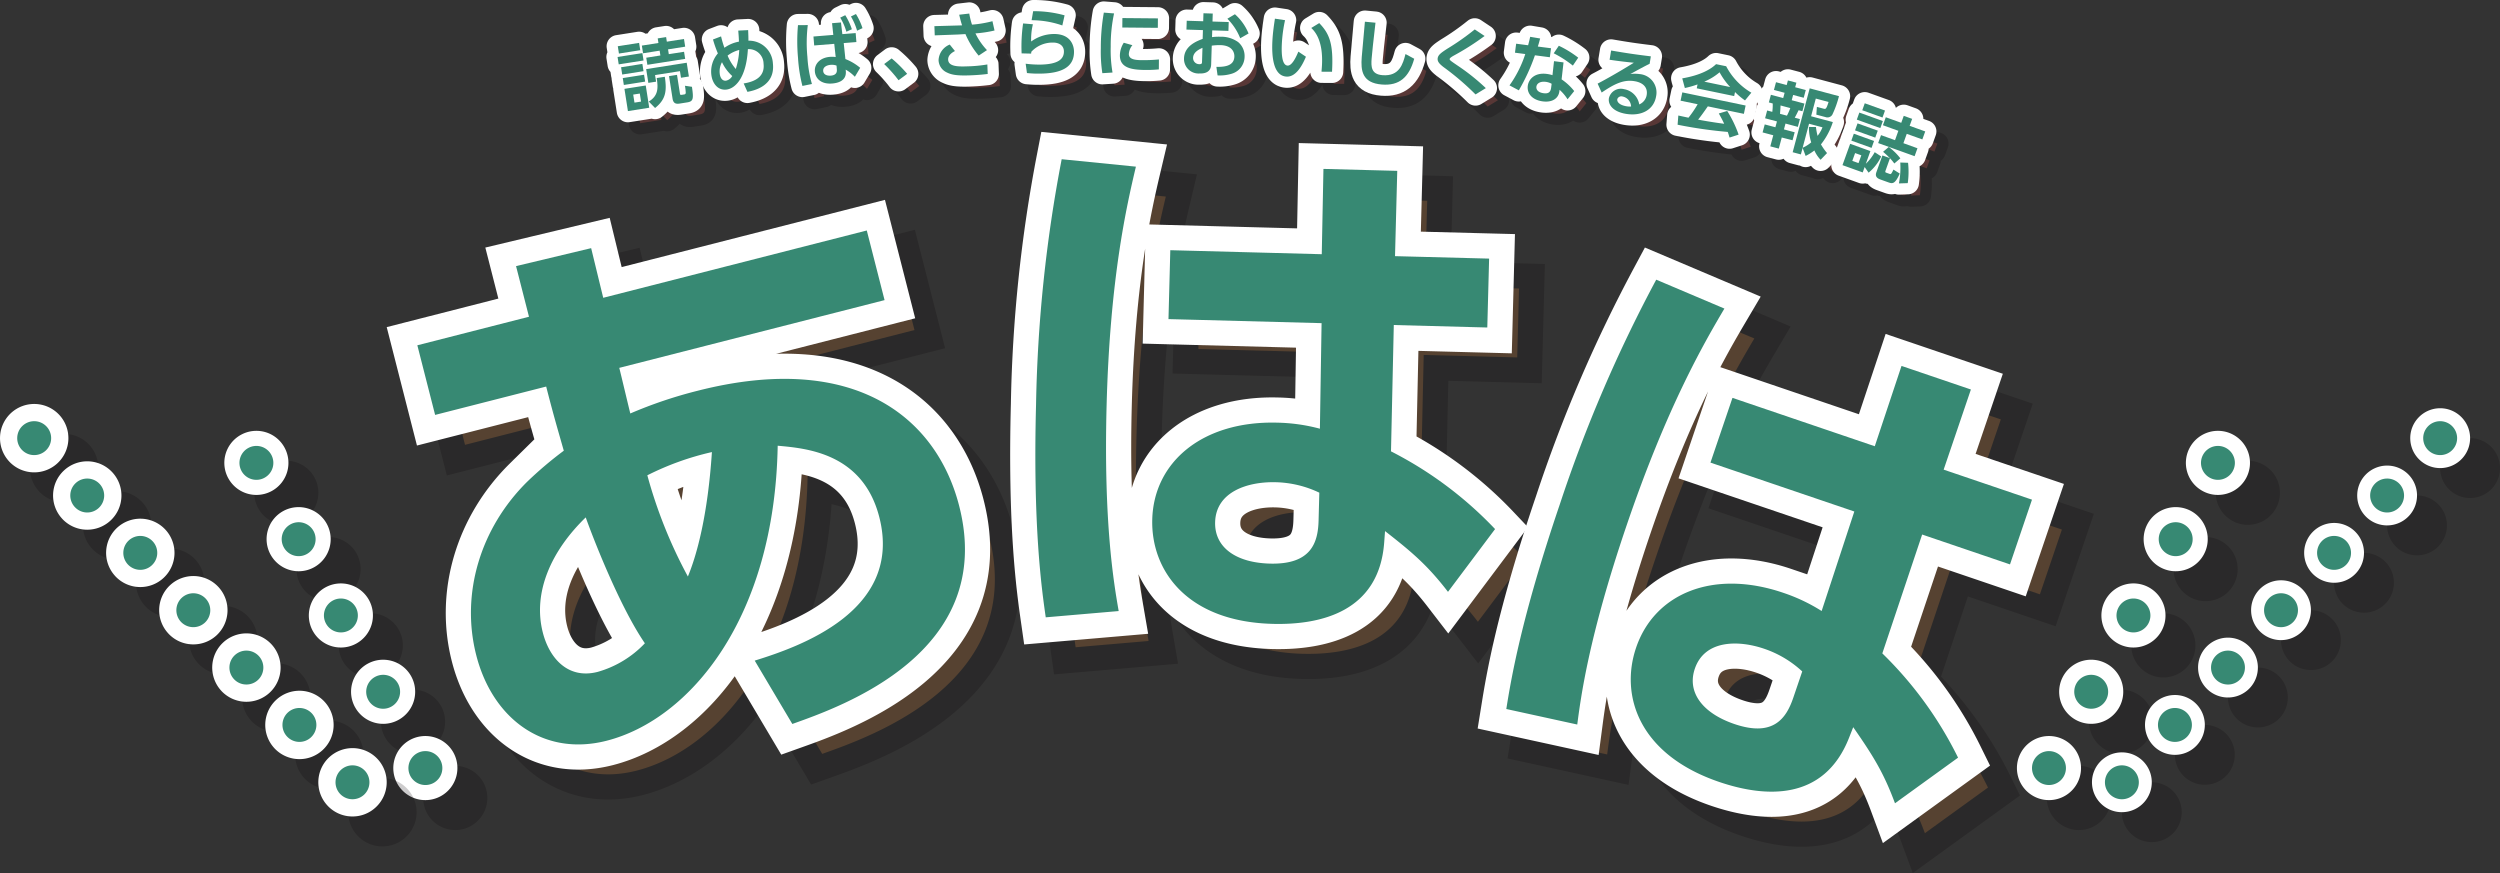 <svg xmlns="http://www.w3.org/2000/svg" width="446.818" height="156.031" viewBox="0 0 446.818 156.031">
  <rect x="0" y="0" width="446.818" height="156.031" fill="#333333" stroke="none"/>
  <g id="グループ_1528" data-name="グループ 1528" transform="translate(-72.484 -991.594)">
    <g id="グループ_1501" data-name="グループ 1501" transform="translate(432.964 1068.594)">
      <g id="グループ_1499" data-name="グループ 1499" transform="translate(5.344 5.346)" opacity="0.2" style="mix-blend-mode: multiply;isolation: isolate">
        <path id="パス_572" data-name="パス 572" d="M554.446,1164.082a5.731,5.731,0,0,1-2.238-7.782h0a5.732,5.732,0,0,1,7.79-2.238h0a5.739,5.739,0,0,1,2.238,7.789h0a5.732,5.732,0,0,1-5.018,2.955h0A5.7,5.7,0,0,1,554.446,1164.082ZM562,1150.449a5.727,5.727,0,0,1-2.238-7.791h0a5.721,5.721,0,0,1,7.782-2.229h0a5.717,5.717,0,0,1,2.238,7.782h0a5.734,5.734,0,0,1-5.018,2.956h0A5.668,5.668,0,0,1,562,1150.449Zm7.545-13.641a5.72,5.72,0,0,1-2.23-7.781h0a5.723,5.723,0,0,1,7.782-2.238h0a5.739,5.739,0,0,1,2.238,7.789h0a5.726,5.726,0,0,1-5.018,2.949h0A5.7,5.7,0,0,1,569.545,1136.809Zm7.553-13.631a5.74,5.74,0,0,1-2.238-7.79h0a5.73,5.73,0,0,1,7.79-2.23h0a5.722,5.722,0,0,1,2.23,7.782h0a5.731,5.731,0,0,1-5.01,2.956h0A5.694,5.694,0,0,1,577.1,1123.177Zm7.553-13.641a5.716,5.716,0,0,1-2.238-7.781h0a5.723,5.723,0,0,1,7.782-2.238h0a5.72,5.72,0,0,1,2.238,7.782h0a5.719,5.719,0,0,1-5.018,2.956h0A5.651,5.651,0,0,1,584.651,1109.537Z" transform="translate(-551.494 -1098.799)" fill="#070203"/>
        <path id="パス_573" data-name="パス 573" d="M556.587,1162.556a3.031,3.031,0,0,1-1.184-4.115h0a3.034,3.034,0,0,1,4.124-1.184h0a3.034,3.034,0,0,1,1.184,4.124h0a3.044,3.044,0,0,1-2.658,1.558h0A2.994,2.994,0,0,1,556.587,1162.556Zm7.553-13.631a3.028,3.028,0,0,1-1.184-4.116h0a3.022,3.022,0,0,1,4.116-1.185h0a3.027,3.027,0,0,1,1.184,4.117h0a3.025,3.025,0,0,1-2.65,1.565h0A3,3,0,0,1,564.14,1148.924Zm7.545-13.641a3.022,3.022,0,0,1-1.176-4.115h0a3.025,3.025,0,0,1,4.116-1.184h0a3.034,3.034,0,0,1,1.184,4.123h0a3.043,3.043,0,0,1-2.658,1.558h0A3,3,0,0,1,571.685,1135.284Zm7.553-13.631a3.036,3.036,0,0,1-1.184-4.125h0a3.041,3.041,0,0,1,4.124-1.183h0a3.034,3.034,0,0,1,1.176,4.124h0a3.025,3.025,0,0,1-2.65,1.565h0A3,3,0,0,1,579.238,1121.652Zm7.545-13.64a3.024,3.024,0,0,1-1.175-4.116h0a3.026,3.026,0,0,1,4.116-1.184h0a3.029,3.029,0,0,1,1.184,4.116h0a3.037,3.037,0,0,1-2.658,1.566h0A3.017,3.017,0,0,1,586.783,1108.013Z" transform="translate(-552.328 -1099.634)" fill="#070203"/>
      </g>
      <g id="グループ_1500" data-name="グループ 1500" transform="translate(0 0)">
        <path id="パス_574" data-name="パス 574" d="M547.447,1157.082a5.72,5.72,0,0,1-2.23-7.782h0a5.728,5.728,0,0,1,7.782-2.238h0a5.738,5.738,0,0,1,2.238,7.789h0a5.726,5.726,0,0,1-5.018,2.949h0A5.687,5.687,0,0,1,547.447,1157.082ZM555,1143.449a5.734,5.734,0,0,1-2.238-7.791h0a5.723,5.723,0,0,1,7.782-2.229h0a5.717,5.717,0,0,1,2.238,7.782h0a5.722,5.722,0,0,1-5.01,2.956h0A5.694,5.694,0,0,1,555,1143.449Zm7.545-13.641a5.721,5.721,0,0,1-2.23-7.781h0a5.723,5.723,0,0,1,7.782-2.238h0a5.732,5.732,0,0,1,2.238,7.789h0a5.726,5.726,0,0,1-5.018,2.949h0A5.7,5.7,0,0,1,562.546,1129.809Zm7.553-13.631a5.733,5.733,0,0,1-2.238-7.79h0a5.739,5.739,0,0,1,7.79-2.238h0a5.732,5.732,0,0,1,2.23,7.79h0a5.713,5.713,0,0,1-5.01,2.956h0A5.693,5.693,0,0,1,570.1,1116.177Zm7.553-13.641a5.716,5.716,0,0,1-2.238-7.781h0a5.725,5.725,0,0,1,7.782-2.238h0a5.72,5.72,0,0,1,2.238,7.782h0a5.719,5.719,0,0,1-5.018,2.955h0A5.651,5.651,0,0,1,577.652,1102.537Z" transform="translate(-544.497 -1091.799)" fill="#fff"/>
        <path id="パス_575" data-name="パス 575" d="M549.587,1155.564a3.043,3.043,0,0,1-1.184-4.124h0a3.036,3.036,0,0,1,4.124-1.184h0a3.034,3.034,0,0,1,1.184,4.123h0a3.044,3.044,0,0,1-2.658,1.558h0A3.077,3.077,0,0,1,549.587,1155.564Zm7.553-13.64a3.036,3.036,0,0,1-1.184-4.125h0a3.027,3.027,0,0,1,4.116-1.176h0a3.027,3.027,0,0,1,1.184,4.117h0a3.016,3.016,0,0,1-2.65,1.566h0A3,3,0,0,1,557.14,1141.924Zm7.553-13.632a3.03,3.03,0,0,1-1.184-4.124h0a3.025,3.025,0,0,1,4.116-1.184h0a3.028,3.028,0,0,1,1.184,4.116h0a3.036,3.036,0,0,1-2.658,1.565h0A3.058,3.058,0,0,1,564.693,1128.292Zm7.545-13.64a3.036,3.036,0,0,1-1.184-4.125h0a3.026,3.026,0,0,1,4.116-1.176h0a3.029,3.029,0,0,1,1.191,4.117h0a3.037,3.037,0,0,1-2.658,1.566h0A3,3,0,0,1,572.238,1114.652Zm7.553-13.64a3.026,3.026,0,0,1-1.184-4.116h0a3.026,3.026,0,0,1,4.116-1.184h0a3.029,3.029,0,0,1,1.184,4.116h0a3.025,3.025,0,0,1-2.65,1.566h0A3.011,3.011,0,0,1,579.791,1101.013Z" transform="translate(-545.331 -1092.634)" fill="#378973"/>
      </g>
    </g>
    <g id="グループ_1504" data-name="グループ 1504" transform="translate(446.378 1064.557)">
      <g id="グループ_1502" data-name="グループ 1502" transform="translate(5.346 5.346)" opacity="0.2" style="mix-blend-mode: multiply;isolation: isolate">
        <path id="パス_576" data-name="パス 576" d="M570.779,1164.29a5.345,5.345,0,0,1-.3-7.552h0a5.347,5.347,0,0,1,7.553-.3h0a5.356,5.356,0,0,1,.3,7.561h0a5.334,5.334,0,0,1-3.925,1.711h0A5.3,5.3,0,0,1,570.779,1164.29Zm9.478-10.248a5.356,5.356,0,0,1-.3-7.561h0a5.355,5.355,0,0,1,7.561-.29h0a5.346,5.346,0,0,1,.29,7.553h0a5.33,5.33,0,0,1-3.925,1.718h0A5.348,5.348,0,0,1,580.256,1154.042Zm9.478-10.256a5.346,5.346,0,0,1-.29-7.553h0a5.339,5.339,0,0,1,7.553-.291h0a5.349,5.349,0,0,1,.3,7.554h0a5.343,5.343,0,0,1-3.925,1.718h0A5.336,5.336,0,0,1,589.734,1143.786Zm9.485-10.249a5.347,5.347,0,0,1-.3-7.553h0a5.34,5.34,0,0,1,7.553-.291h0a5.34,5.34,0,0,1,.3,7.554h0a5.331,5.331,0,0,1-3.925,1.711h0A5.312,5.312,0,0,1,599.219,1133.537Zm9.478-10.249a5.347,5.347,0,0,1-.29-7.554h0a5.347,5.347,0,0,1,7.553-.3h0a5.346,5.346,0,0,1,.3,7.552h0a5.312,5.312,0,0,1-3.925,1.718h0A5.366,5.366,0,0,1,608.7,1123.288Zm9.485-10.249a5.356,5.356,0,0,1-.3-7.561h0a5.346,5.346,0,0,1,7.553-.29h0a5.339,5.339,0,0,1,.3,7.552h0a5.338,5.338,0,0,1-3.925,1.718h0A5.337,5.337,0,0,1,618.182,1113.039Zm9.478-10.257a5.346,5.346,0,0,1-.3-7.552h0a5.349,5.349,0,0,1,7.561-.29h0a5.346,5.346,0,0,1,.3,7.553h0a5.355,5.355,0,0,1-3.932,1.718h0A5.321,5.321,0,0,1,627.66,1102.781Z" transform="translate(-569.062 -1093.514)" fill="#070203"/>
        <path id="パス_577" data-name="パス 577" d="M573.061,1163.3a3.029,3.029,0,0,1-.16-4.277h0a3.022,3.022,0,0,1,4.277-.167h0a3.031,3.031,0,0,1,.168,4.284h0a3.022,3.022,0,0,1-2.222.97h0A3.022,3.022,0,0,1,573.061,1163.3Zm9.485-10.249a3.031,3.031,0,0,1-.168-4.284h0a3.029,3.029,0,0,1,4.284-.16h0a3.02,3.02,0,0,1,.168,4.276h0a3.029,3.029,0,0,1-2.23.978h0A3,3,0,0,1,582.546,1153.055Zm9.477-10.249a3.031,3.031,0,0,1-.167-4.284h0a3.03,3.03,0,0,1,4.284-.168h0a3.03,3.03,0,0,1,.168,4.284h0a3,3,0,0,1-2.222.971h0A3.057,3.057,0,0,1,592.023,1142.806Zm9.485-10.249a3.031,3.031,0,0,1-.167-4.284h0a3.03,3.03,0,0,1,4.284-.168h0a3.044,3.044,0,0,1,.168,4.284h0a3.053,3.053,0,0,1-2.23.971h0A3.038,3.038,0,0,1,601.508,1132.557Zm9.478-10.256a3.028,3.028,0,0,1-.168-4.277h0a3.031,3.031,0,0,1,4.284-.168h0a3.022,3.022,0,0,1,.168,4.277h0a3.018,3.018,0,0,1-2.222.977h0A3.012,3.012,0,0,1,610.986,1122.3Zm9.478-10.249a3.037,3.037,0,0,1-.16-4.284h0a3.037,3.037,0,0,1,4.284-.168h0a3.037,3.037,0,0,1,.16,4.284h0a3.006,3.006,0,0,1-2.222.978h0A3.036,3.036,0,0,1,620.464,1112.052Zm9.485-10.249a3.032,3.032,0,0,1-.168-4.285h0a3.031,3.031,0,0,1,4.284-.167h0a3.038,3.038,0,0,1,.168,4.284h0a3.011,3.011,0,0,1-2.23.969h0A3.03,3.03,0,0,1,629.949,1101.8Z" transform="translate(-569.778 -1094.23)" fill="#070203"/>
      </g>
      <g id="グループ_1503" data-name="グループ 1503" transform="translate(0 0)">
        <path id="パス_578" data-name="パス 578" d="M563.779,1157.29a5.345,5.345,0,0,1-.3-7.552h0a5.346,5.346,0,0,1,7.553-.3h0a5.347,5.347,0,0,1,.3,7.553h0a5.314,5.314,0,0,1-3.925,1.718h0A5.3,5.3,0,0,1,563.779,1157.29Zm9.478-10.248a5.356,5.356,0,0,1-.3-7.561h0a5.355,5.355,0,0,1,7.561-.29h0a5.346,5.346,0,0,1,.29,7.553h0a5.33,5.33,0,0,1-3.925,1.718h0A5.348,5.348,0,0,1,573.256,1147.042Zm9.485-10.249a5.356,5.356,0,0,1-.3-7.561h0a5.338,5.338,0,0,1,7.553-.291h0a5.349,5.349,0,0,1,.3,7.554h0a5.343,5.343,0,0,1-3.925,1.718h0A5.334,5.334,0,0,1,582.742,1136.793Zm9.478-10.256a5.346,5.346,0,0,1-.3-7.553h0a5.355,5.355,0,0,1,7.561-.3h0a5.355,5.355,0,0,1,.289,7.561h0a5.331,5.331,0,0,1-3.925,1.711h0A5.311,5.311,0,0,1,592.219,1126.537Zm9.478-10.249a5.347,5.347,0,0,1-.29-7.554h0a5.347,5.347,0,0,1,7.553-.3h0a5.346,5.346,0,0,1,.3,7.552h0a5.312,5.312,0,0,1-3.925,1.718h0A5.366,5.366,0,0,1,601.7,1116.288Zm9.485-10.249a5.348,5.348,0,0,1-.3-7.554h0a5.349,5.349,0,0,1,7.561-.3h0a5.346,5.346,0,0,1,.29,7.552h0a5.339,5.339,0,0,1-3.925,1.718h0A5.35,5.35,0,0,1,611.182,1106.039Zm9.478-10.257a5.338,5.338,0,0,1-.29-7.552h0a5.339,5.339,0,0,1,7.553-.29h0a5.345,5.345,0,0,1,.3,7.553h0a5.339,5.339,0,0,1-3.925,1.718h0A5.325,5.325,0,0,1,620.66,1095.781Z" transform="translate(-562.062 -1086.514)" fill="#fff"/>
        <path id="パス_579" data-name="パス 579" d="M566.069,1156.312a3.032,3.032,0,0,1-.168-4.285h0a3.022,3.022,0,0,1,4.277-.167h0a3.031,3.031,0,0,1,.168,4.284h0a3.023,3.023,0,0,1-2.222.97h0A3.032,3.032,0,0,1,566.069,1156.312Zm9.478-10.257a3.031,3.031,0,0,1-.168-4.284h0a3.044,3.044,0,0,1,4.284-.168h0a3.03,3.03,0,0,1,.168,4.284h0a3.016,3.016,0,0,1-2.23.978h0A3,3,0,0,1,575.546,1146.055Zm9.478-10.249a3.037,3.037,0,0,1-.16-4.284h0a3.021,3.021,0,0,1,4.277-.168h0a3.031,3.031,0,0,1,.168,4.284h0a2.993,2.993,0,0,1-2.222.971h0A3.015,3.015,0,0,1,585.024,1135.806Zm9.484-10.249a3.031,3.031,0,0,1-.167-4.284h0a3.03,3.03,0,0,1,4.284-.168h0a3.044,3.044,0,0,1,.168,4.284h0a3.052,3.052,0,0,1-2.23.971h0A3.038,3.038,0,0,1,594.508,1125.557Zm9.478-10.256a3.022,3.022,0,0,1-.168-4.277h0a3.031,3.031,0,0,1,4.284-.168h0a3.03,3.03,0,0,1,.168,4.284h0a3.038,3.038,0,0,1-2.222.97h0A3.026,3.026,0,0,1,603.987,1115.3Zm9.484-10.249a3.031,3.031,0,0,1-.167-4.284h0a3.038,3.038,0,0,1,4.284-.168h0a3.037,3.037,0,0,1,.16,4.284h0a3.005,3.005,0,0,1-2.222.978h0A3.007,3.007,0,0,1,613.471,1105.052Zm9.478-10.249a3.038,3.038,0,0,1-.168-4.285h0a3.031,3.031,0,0,1,4.284-.167h0a3.031,3.031,0,0,1,.168,4.284h0a3.011,3.011,0,0,1-2.23.969h0A3.03,3.03,0,0,1,622.95,1094.8Z" transform="translate(-562.779 -1087.229)" fill="#378973"/>
      </g>
    </g>
    <g id="グループ_1510" data-name="グループ 1510" transform="translate(182.86 993.594)">
      <g id="グループ_1505" data-name="グループ 1505" transform="translate(2.165 2.165)" opacity="0.2" style="mix-blend-mode: multiply;isolation: isolate">
        <path id="パス_580" data-name="パス 580" d="M224.281,1005.35l.207,1.321-4.436.695-.207-1.32Zm-.589-1.825.205,1.307-3.807.6-.205-1.307Zm.59,3.756.2,1.3-3.808.6-.2-1.294Zm.3,1.937.193,1.23-3.809.6-.192-1.231Zm.3,1.922.624,3.975-3.809.6-.623-3.975Zm-1.061,1.441-1.18.185.226,1.437,1.178-.185Zm7.907-7.467.2,1.27-6.757,1.059-.2-1.269,2.525-.4-.134-.859-2.962.464-.215-1.372,2.962-.464-.128-.82,1.5-.236.129.821,3.065-.48.214,1.372-3.064.481.134.858Zm.477,1.96.386,2.462-1.411.221L231,1008.58l-4.449.7.186,1.179-1.385.217-.386-2.462Zm-6.782,6.936c1.679-1.025,1.709-2.342,1.417-4.2l1.449-.227c.4,2.619.141,4.078-1.74,5.58Zm5.046-4.771.519,3.307c.043.27.087.3.369.258l.41-.064a.292.292,0,0,0,.267-.3,10.147,10.147,0,0,0-.144-1.251l1.251.185c.31,2.145.252,2.613-.838,2.784l-1.346.212c-.629.1-1.139.021-1.28-.877l-.632-4.026Z" transform="translate(-219.845 -997.861)" fill="#ed4841"/>
        <path id="パス_581" data-name="パス 581" d="M243.521,1001.98a17.891,17.891,0,0,0,.6,2.036,6.448,6.448,0,0,1,2.593-1.1c-.024-.783-.057-1.184-.123-1.973l1.768-.086c.039,1.015.053,1.367.047,1.891a4.274,4.274,0,0,1,4.372,4.02c.478,4.155-3.525,4.93-4.549,5.125l-.67-1.505c2.042-.312,3.82-1.223,3.555-3.534a2.635,2.635,0,0,0-2.8-2.594c-.3,5.33-2.378,7.059-3.835,7.226-1.562.181-2.524-1.134-2.7-2.656a4.974,4.974,0,0,1,1.169-3.809,20.3,20.3,0,0,1-.873-2.487Zm.164,4.609a3.431,3.431,0,0,0-.4,2.073c.086.748.477,1.3,1.11,1.231a1.613,1.613,0,0,0,1.12-.833A7.839,7.839,0,0,1,243.685,1006.589Zm3.082-2.185a5.734,5.734,0,0,0-2.08,1.011,8.825,8.825,0,0,0,1.465,2.394A13.2,13.2,0,0,0,246.767,1004.4Z" transform="translate(-225.022 -997.476)" fill="#ed4841"/>
        <path id="パス_582" data-name="パス 582" d="M263.781,999.069a26.034,26.034,0,0,0-.07,5.71,22.081,22.081,0,0,0,.807,4.82l-1.7.347a26.844,26.844,0,0,1-.786-5.017,32.578,32.578,0,0,1-.007-5.847Zm4.336-.34,1.592-.13.247,2.09,2.381-.192.13,1.6-2.264.184.3,2.855a9.415,9.415,0,0,1,2.641,1.569l-.95,1.6a6.913,6.913,0,0,0-1.64-1.274l.023.285c.151,1.863-1.7,2.131-2.44,2.191-2.044.166-3-.967-3.091-2.145-.11-1.346.919-2.471,2.7-2.616a4.352,4.352,0,0,1,1.02.034l-.257-2.362-3.586.291-.13-1.6,3.546-.288Zm.8,7.581a2.392,2.392,0,0,0-1.053-.136c-.648.053-1.39.361-1.33,1.1.054.674.722.879,1.369.827,1.152-.094,1.091-.845,1.066-1.142Zm1.56-9.009a11.473,11.473,0,0,1,1.181,2.51l-.98.444a10.271,10.271,0,0,0-1.1-2.516Zm1.911-.207a11.239,11.239,0,0,1,1.169,2.523l-.966.456a10.717,10.717,0,0,0-1.105-2.541Z" transform="translate(-229.782 -996.586)" fill="#ed4841"/>
        <path id="パス_583" data-name="パス 583" d="M284.8,1011.383a25.019,25.019,0,0,0-2.571-2.894l1.339-1.007a22.288,22.288,0,0,1,2.77,2.755Z" transform="translate(-234.587 -999.041)" fill="#ed4841"/>
        <path id="パス_584" data-name="パス 584" d="M301.9,1004.5a15.322,15.322,0,0,1-2.364-3.848c-.234.008-1.153.069-1.27.073l-4.216.155-.061-1.647,4.322-.121.623-.023c-.206-.642-.311-1.041-.512-1.9l1.8-.209a12.9,12.9,0,0,0,.49,1.982,20.505,20.505,0,0,0,3.654-.615l.373,1.662a20.744,20.744,0,0,1-3.409.516,11.451,11.451,0,0,0,2.058,2.99Zm-4.239-.817c-.306.154-1.249.656-1.217,1.527.047,1.257,1.776,1.272,3.5,1.208a24.842,24.842,0,0,0,3.508-.338l.064,1.7c-.519.057-1.488.184-3.148.246-2.582.1-3.436-.159-4.19-.534a2.506,2.506,0,0,1-1.444-2.18,3.156,3.156,0,0,1,2-2.79Z" transform="translate(-237.366 -996.558)" fill="#ed4841"/>
        <path id="パス_585" data-name="パス 585" d="M316.418,998.765a11.346,11.346,0,0,0-.309,3.081,6.967,6.967,0,0,1,4.018-1.339c2.986-.04,3.623,1.988,3.638,3.13.04,2.908-2.426,3.9-5.994,3.95a19.666,19.666,0,0,1-2.416-.1l-.231-1.67a19.354,19.354,0,0,0,2.584.16c3.363-.047,4.27-1.071,4.252-2.383-.013-.934-.748-1.572-2.007-1.556a5.165,5.165,0,0,0-3.82,1.649c-.011.157-.023.208-.034.324l-1.7-.041a28.823,28.823,0,0,1,.266-5.351Zm5.26.215a16.8,16.8,0,0,0-5.491-.937l.277-1.614a20.544,20.544,0,0,1,5.617.741Z" transform="translate(-242.187 -996.429)" fill="#ed4841"/>
        <path id="パス_586" data-name="パス 586" d="M335.306,996.905a27.378,27.378,0,0,0-.6,5.955,23.4,23.4,0,0,0,.323,4.612l-1.819.115a25.254,25.254,0,0,1-.273-4.456,36.3,36.3,0,0,1,.538-6.37Zm3.274,5.677a2.743,2.743,0,0,0-.637,1.566c-.008.96,1.094,1.1,2.327,1.111a30.232,30.232,0,0,0,3.052-.129l-.015,1.779a23.121,23.121,0,0,1-2.429.1c-2.389-.022-4.554-.34-4.534-2.625a4.279,4.279,0,0,1,.7-2.239Zm4.561-4.79-.015,1.688-6.349-.056.015-1.688Z" transform="translate(-246.568 -996.507)" fill="#ed4841"/>
        <path id="パス_587" data-name="パス 587" d="M360.395,998.48l-.049,1.583-2.893-.091-.038,1.208a9.09,9.09,0,0,1,1.47-.072,5.234,5.234,0,0,1,3.2.958,3.264,3.264,0,0,1,1.15,2.646,3.2,3.2,0,0,1-2.3,3.006,7.272,7.272,0,0,1-2.529.3l-.212-1.525c1.221.012,3.157-.045,3.214-1.835.028-.908-.536-1.992-2.468-2.052a10.309,10.309,0,0,0-1.576.094l-.1,3.361c-.04,1.311-1.012,1.643-2.038,1.611a2.6,2.6,0,0,1-2.812-2.712c.07-2.219,2.252-3.059,3.33-3.466l.05-1.571-2.946-.093.05-1.582,2.945.092.045-1.428,1.66.052-.044,1.428Zm-4.688,4.607c-.595.28-1.648.753-1.681,1.8a1.1,1.1,0,0,0,1.108,1.126c.48.015.486-.179.493-.414Zm5.8-6a9.267,9.267,0,0,1,2.439,3.44l-1.493.85a10.331,10.331,0,0,0-2.294-3.489Z" transform="translate(-251.169 -996.543)" fill="#ed4841"/>
        <path id="パス_588" data-name="パス 588" d="M375.343,998.45a25.6,25.6,0,0,0-.558,3.951c-.075,1.348-.163,4.1,1.017,4.166.739.041,1.455-1.349,1.921-2.494l1.353.908c-.8,1.92-1.931,3.639-3.474,3.553-2.413-.134-2.668-3.712-2.515-6.474.076-1.389.285-2.807.449-3.878Zm6.512,9.208c.157-1.656.486-5.684-1.828-7.816l1.427-.87c1.832,1.9,2.565,3.694,2.287,8.7Z" transform="translate(-256.047 -996.843)" fill="#ed4841"/>
        <path id="パス_589" data-name="パス 589" d="M396.445,999.071c-.355,2.849-.662,6.066-.687,6.378-.118,1.488-.095,2.843,1.95,3,3.04.241,3.652-2.068,4.1-3.776l1.56.839c-.926,3.324-2.661,4.854-5.78,4.608-3.557-.283-3.785-2.513-3.6-4.895.078-1,.493-5.428.566-6.334Z" transform="translate(-260.984 -997.012)" fill="#ed4841"/>
        <path id="パス_590" data-name="パス 590" d="M418.535,1012.315a47.547,47.547,0,0,0-5.75-4.911c-.749-.587-1.074-.984-1.019-1.514.063-.619.586-1.01,1.719-1.742a44.1,44.1,0,0,0,4.91-3.452l1.76,1.172a45.677,45.677,0,0,1-5.476,3.486c-.332.187-.749.432-.77.625s.138.315,1.554,1.268a37.947,37.947,0,0,1,4.91,3.939Z" transform="translate(-265.193 -997.437)" fill="#ed4841"/>
        <path id="パス_591" data-name="パス 591" d="M436,1004.467l-.209,1.609-2.666-.349a35.067,35.067,0,0,1-2.876,6.264l-1.666-.887a20.526,20.526,0,0,0,2.817-5.6l-1.842-.241.211-1.609,2.138.28c.158-.607.257-.961.367-1.51l1.782.3c-.209.8-.256.949-.412,1.44Zm1.892,5.565a10.006,10.006,0,0,1,2.254,2.089l-1.188,1.469a7.7,7.7,0,0,0-1.428-1.693l-.037.283c-.169,1.288-1.3,2-2.958,1.786-1.905-.25-2.865-1.423-2.687-2.788.146-1.107,1.168-2.414,3.408-2.122a5.619,5.619,0,0,1,1.006.225l.276-2.505,1.7.223Zm-1.78.787a2.858,2.858,0,0,0-1.041-.345c-.94-.124-1.6.234-1.685.867-.022.166-.064.987,1.314,1.168.773.1,1.21-.143,1.317-.968Zm3.791-3.248a19.585,19.585,0,0,0-3.418-2.2l.91-1.347a18.479,18.479,0,0,1,3.466,2.13Z" transform="translate(-269.168 -997.845)" fill="#ed4841"/>
        <path id="パス_592" data-name="パス 592" d="M458.5,1008.008c-.77.36-2.3,1.2-3.447,1.825a6.656,6.656,0,0,1,1.669.012,3.3,3.3,0,0,1,2.94,3.947c-.406,2.459-2.637,3.617-5.377,3.164-2.37-.391-3.25-1.669-3.062-2.809a2.192,2.192,0,0,1,2.7-1.606,3.309,3.309,0,0,1,2.72,2.726,2.2,2.2,0,0,0,1.334-1.7c.194-1.178-.458-2.168-2.174-2.451-1.986-.328-3.624.506-5.876,2.029l-.723-1.593c.589-.3,3.114-1.644,6.472-3.734-1.385-.137-2.7-.289-4.333-.532l.272-1.652c2.8.476,4.047.668,7.1,1.042Zm-4.833,5.846a.773.773,0,0,0-.945.462c-.1.6.554,1.105,1.63,1.283a3.588,3.588,0,0,0,.834.046A1.885,1.885,0,0,0,453.664,1013.854Z" transform="translate(-274.04 -998.604)" fill="#ed4841"/>
        <path id="パス_593" data-name="パス 593" d="M477.2,1021.945c-.087-.283-.137-.493-.322-1.009a80.361,80.361,0,0,1-8.963-1.288l.13-1.645c.166.034,1.523.329,1.815.39a19.123,19.123,0,0,0,1.64-2.4l-3.052-.633.309-1.486,11.315,2.347-.309,1.489-6.447-1.339c-.717,1.033-1.185,1.691-1.737,2.372.407.084,2.54.474,4.659.741-.2-.439-.444-.927-.957-1.843l1.5-.444a20.668,20.668,0,0,1,2.04,4.229Zm-5.72-9.5a17.92,17.92,0,0,1-2.269.644l-.463-1.727c3.34-.567,5.145-1.665,6.043-2.539l1.805.375a11.823,11.823,0,0,0,4.5,4.725l-1.135,1.383a12.626,12.626,0,0,1-1.784-1.5l-.151.725-6.688-1.388Zm5.832.468a12.84,12.84,0,0,1-1.895-2.634,10.353,10.353,0,0,1-2.734,1.673Z" transform="translate(-278.463 -999.357)" fill="#ed4841"/>
        <path id="パス_594" data-name="パス 594" d="M492.331,1012.64l1.518.4-.217.815,1.893.5-.367,1.382-1.9-.5-.25.941,2.271.6-.365,1.367-.677-.18c-.316.629-.386.8-.691,1.334l.928.247-.371,1.393-2.209-.589-.277,1.041,1.92.512-.381,1.43-1.92-.512-.529,1.982-1.519-.4.529-1.983-1.906-.509.382-1.43,1.906.509.278-1.042-2.121-.565.37-1.392.916.244a8.7,8.7,0,0,0,.077-1.5l-.691-.185.366-1.368,2.2.586.25-.941-1.907-.508.368-1.381,1.906.509Zm-1.314,4.473c-.027.759-.072,1.178-.1,1.491l1.242.331a10.824,10.824,0,0,0,.6-1.358Zm3.945,7.584-.312,1.166-1.467-.392,3.043-11.417,5.232,1.4a17.838,17.838,0,0,1-1.192,3.31,1.008,1.008,0,0,1-1.2.432l-1.657-.442.1-1.385,1.179.315c.377.1.5.134.91-1.194l-2.283-.609-.843,3.162,3.889,1.036a12.551,12.551,0,0,1-2.124,3.99,10.036,10.036,0,0,0,1.09,1.553l-1.152,1.2a5.91,5.91,0,0,1-1.114-1.668,8.831,8.831,0,0,1-1.565.98Zm2.379-3.733a13.112,13.112,0,0,0,.29,1.582,5.659,5.659,0,0,0,.878-1.527l-2.4-.639-1.145,4.293a6.348,6.348,0,0,0,1.534-.962,8.588,8.588,0,0,1-.407-2.757Z" transform="translate(-283.164 -1000.26)" fill="#ed4841"/>
        <path id="パス_595" data-name="パス 595" d="M513.429,1027.481a8.268,8.268,0,0,1-2.258,2.9l-.7-1.011-.347.966-3.616-1.3,1.373-3.812,3.616,1.3-.813,2.261a8.324,8.324,0,0,0,1.585-2.066Zm-1.282-2.766-.443,1.235-3.617-1.3.444-1.233Zm-2.274,2.562-1.111-.4-.5,1.393,1.111.4Zm2.939-4.407-.448,1.246-3.616-1.3.448-1.246Zm.907-1.717-.453,1.259-4.2-1.513.451-1.259Zm.386-1.876-.449,1.246-3.616-1.3.448-1.246Zm.115,10.683c-.114.318-.073.36.122.429l.573.208c.269.1.312.015.7-.769l1.126.71c-.864,1.938-1.309,1.833-2.067,1.561l-1.417-.51c-.99-.356-.816-.956-.665-1.371l1.05-2.92,1.32.474a14.067,14.067,0,0,0-1.2-1.121l1.014-.863a10.4,10.4,0,0,1,2.072,2.029l-1.078.923a9.887,9.887,0,0,0-.779-.942Zm5.686-3.944-.511,1.417-6.513-2.344.51-1.417,2.5.9.6-1.673-2.762-.994.515-1.429,2.762.994.449-1.246,1.5.542-.448,1.246,2.786,1-.515,1.429-2.786-1-.6,1.673Zm-3.313,6.287a14.757,14.757,0,0,0,.24-3.735l1.392.045a14.439,14.439,0,0,1-.055,3.637Z" transform="translate(-287.581 -1001.52)" fill="#ed4841"/>
        <path id="パス_596" data-name="パス 596" d="M224.281,1005.35l.207,1.321-4.436.695-.207-1.32Zm-.589-1.825.205,1.307-3.807.6-.205-1.307Zm.59,3.756.2,1.3-3.808.6-.2-1.294Zm.3,1.937.193,1.23-3.809.6-.192-1.231Zm.3,1.922.624,3.975-3.809.6-.623-3.975Zm-1.061,1.441-1.18.185.226,1.437,1.178-.185Zm7.907-7.467.2,1.27-6.757,1.059-.2-1.269,2.525-.4-.134-.859-2.962.464-.215-1.372,2.962-.464-.128-.82,1.5-.236.129.821,3.065-.48.214,1.372-3.064.481.134.858Zm.477,1.96.386,2.462-1.411.221L231,1008.58l-4.449.7.186,1.179-1.385.217-.386-2.462Zm-6.782,6.936c1.679-1.025,1.709-2.342,1.417-4.2l1.449-.227c.4,2.619.141,4.078-1.74,5.58Zm5.046-4.771.519,3.307c.043.27.087.3.369.258l.41-.064a.292.292,0,0,0,.267-.3,10.147,10.147,0,0,0-.144-1.251l1.251.185c.31,2.145.252,2.613-.838,2.784l-1.346.212c-.629.1-1.139.021-1.28-.877l-.632-4.026Z" transform="translate(-219.845 -997.861)" fill="#ed4841" stroke="#070203" stroke-linejoin="round" stroke-width="4"/>
        <path id="パス_597" data-name="パス 597" d="M243.521,1001.98a17.891,17.891,0,0,0,.6,2.036,6.448,6.448,0,0,1,2.593-1.1c-.024-.783-.057-1.184-.123-1.973l1.768-.086c.039,1.015.053,1.367.047,1.891a4.274,4.274,0,0,1,4.372,4.02c.478,4.155-3.525,4.93-4.549,5.125l-.67-1.505c2.042-.312,3.82-1.223,3.555-3.534a2.635,2.635,0,0,0-2.8-2.594c-.3,5.33-2.378,7.059-3.835,7.226-1.562.181-2.524-1.134-2.7-2.656a4.974,4.974,0,0,1,1.169-3.809,20.3,20.3,0,0,1-.873-2.487Zm.164,4.609a3.431,3.431,0,0,0-.4,2.073c.086.748.477,1.3,1.11,1.231a1.613,1.613,0,0,0,1.12-.833A7.839,7.839,0,0,1,243.685,1006.589Zm3.082-2.185a5.734,5.734,0,0,0-2.08,1.011,8.825,8.825,0,0,0,1.465,2.394A13.2,13.2,0,0,0,246.767,1004.4Z" transform="translate(-225.022 -997.476)" fill="#ed4841" stroke="#070203" stroke-linejoin="round" stroke-width="4"/>
        <path id="パス_598" data-name="パス 598" d="M263.781,999.069a26.034,26.034,0,0,0-.07,5.71,22.081,22.081,0,0,0,.807,4.82l-1.7.347a26.844,26.844,0,0,1-.786-5.017,32.578,32.578,0,0,1-.007-5.847Zm4.336-.34,1.592-.13.247,2.09,2.381-.192.13,1.6-2.264.184.3,2.855a9.415,9.415,0,0,1,2.641,1.569l-.95,1.6a6.913,6.913,0,0,0-1.64-1.274l.023.285c.151,1.863-1.7,2.131-2.44,2.191-2.044.166-3-.967-3.091-2.145-.11-1.346.919-2.471,2.7-2.616a4.352,4.352,0,0,1,1.02.034l-.257-2.362-3.586.291-.13-1.6,3.546-.288Zm.8,7.581a2.392,2.392,0,0,0-1.053-.136c-.648.053-1.39.361-1.33,1.1.054.674.722.879,1.369.827,1.152-.094,1.091-.845,1.066-1.142Zm1.56-9.009a11.473,11.473,0,0,1,1.181,2.51l-.98.444a10.271,10.271,0,0,0-1.1-2.516Zm1.911-.207a11.239,11.239,0,0,1,1.169,2.523l-.966.456a10.717,10.717,0,0,0-1.105-2.541Z" transform="translate(-229.782 -996.586)" fill="#ed4841" stroke="#070203" stroke-linejoin="round" stroke-width="4"/>
        <path id="パス_599" data-name="パス 599" d="M284.8,1011.383a25.019,25.019,0,0,0-2.571-2.894l1.339-1.007a22.288,22.288,0,0,1,2.77,2.755Z" transform="translate(-234.587 -999.041)" fill="#ed4841" stroke="#070203" stroke-linejoin="round" stroke-width="4"/>
        <path id="パス_600" data-name="パス 600" d="M301.9,1004.5a15.322,15.322,0,0,1-2.364-3.848c-.234.008-1.153.069-1.27.073l-4.216.155-.061-1.647,4.322-.121.623-.023c-.206-.642-.311-1.041-.512-1.9l1.8-.209a12.9,12.9,0,0,0,.49,1.982,20.505,20.505,0,0,0,3.654-.615l.373,1.662a20.744,20.744,0,0,1-3.409.516,11.451,11.451,0,0,0,2.058,2.99Zm-4.239-.817c-.306.154-1.249.656-1.217,1.527.047,1.257,1.776,1.272,3.5,1.208a24.842,24.842,0,0,0,3.508-.338l.064,1.7c-.519.057-1.488.184-3.148.246-2.582.1-3.436-.159-4.19-.534a2.506,2.506,0,0,1-1.444-2.18,3.156,3.156,0,0,1,2-2.79Z" transform="translate(-237.366 -996.558)" fill="#ed4841" stroke="#070203" stroke-linejoin="round" stroke-width="4"/>
        <path id="パス_601" data-name="パス 601" d="M316.418,998.765a11.346,11.346,0,0,0-.309,3.081,6.967,6.967,0,0,1,4.018-1.339c2.986-.04,3.623,1.988,3.638,3.13.04,2.908-2.426,3.9-5.994,3.95a19.666,19.666,0,0,1-2.416-.1l-.231-1.67a19.354,19.354,0,0,0,2.584.16c3.363-.047,4.27-1.071,4.252-2.383-.013-.934-.748-1.572-2.007-1.556a5.165,5.165,0,0,0-3.82,1.649c-.011.157-.023.208-.034.324l-1.7-.041a28.823,28.823,0,0,1,.266-5.351Zm5.26.215a16.8,16.8,0,0,0-5.491-.937l.277-1.614a20.544,20.544,0,0,1,5.617.741Z" transform="translate(-242.187 -996.429)" fill="#ed4841" stroke="#070203" stroke-linejoin="round" stroke-width="4"/>
        <path id="パス_602" data-name="パス 602" d="M335.306,996.905a27.378,27.378,0,0,0-.6,5.955,23.4,23.4,0,0,0,.323,4.612l-1.819.115a25.254,25.254,0,0,1-.273-4.456,36.3,36.3,0,0,1,.538-6.37Zm3.274,5.677a2.743,2.743,0,0,0-.637,1.566c-.008.96,1.094,1.1,2.327,1.111a30.232,30.232,0,0,0,3.052-.129l-.015,1.779a23.121,23.121,0,0,1-2.429.1c-2.389-.022-4.554-.34-4.534-2.625a4.279,4.279,0,0,1,.7-2.239Zm4.561-4.79-.015,1.688-6.349-.056.015-1.688Z" transform="translate(-246.568 -996.507)" fill="#ed4841" stroke="#070203" stroke-linejoin="round" stroke-width="4"/>
        <path id="パス_603" data-name="パス 603" d="M360.395,998.48l-.049,1.583-2.893-.091-.038,1.208a9.09,9.09,0,0,1,1.47-.072,5.234,5.234,0,0,1,3.2.958,3.264,3.264,0,0,1,1.15,2.646,3.2,3.2,0,0,1-2.3,3.006,7.272,7.272,0,0,1-2.529.3l-.212-1.525c1.221.012,3.157-.045,3.214-1.835.028-.908-.536-1.992-2.468-2.052a10.309,10.309,0,0,0-1.576.094l-.1,3.361c-.04,1.311-1.012,1.643-2.038,1.611a2.6,2.6,0,0,1-2.812-2.712c.07-2.219,2.252-3.059,3.33-3.466l.05-1.571-2.946-.093.05-1.582,2.945.092.045-1.428,1.66.052-.044,1.428Zm-4.688,4.607c-.595.28-1.648.753-1.681,1.8a1.1,1.1,0,0,0,1.108,1.126c.48.015.486-.179.493-.414Zm5.8-6a9.267,9.267,0,0,1,2.439,3.44l-1.493.85a10.331,10.331,0,0,0-2.294-3.489Z" transform="translate(-251.169 -996.543)" fill="#ed4841" stroke="#070203" stroke-linejoin="round" stroke-width="4"/>
        <path id="パス_604" data-name="パス 604" d="M375.343,998.45a25.6,25.6,0,0,0-.558,3.951c-.075,1.348-.163,4.1,1.017,4.166.739.041,1.455-1.349,1.921-2.494l1.353.908c-.8,1.92-1.931,3.639-3.474,3.553-2.413-.134-2.668-3.712-2.515-6.474.076-1.389.285-2.807.449-3.878Zm6.512,9.208c.157-1.656.486-5.684-1.828-7.816l1.427-.87c1.832,1.9,2.565,3.694,2.287,8.7Z" transform="translate(-256.047 -996.843)" fill="#ed4841" stroke="#070203" stroke-linejoin="round" stroke-width="4"/>
        <path id="パス_605" data-name="パス 605" d="M396.445,999.071c-.355,2.849-.662,6.066-.687,6.378-.118,1.488-.095,2.843,1.95,3,3.04.241,3.652-2.068,4.1-3.776l1.56.839c-.926,3.324-2.661,4.854-5.78,4.608-3.557-.283-3.785-2.513-3.6-4.895.078-1,.493-5.428.566-6.334Z" transform="translate(-260.984 -997.012)" fill="#ed4841" stroke="#070203" stroke-linejoin="round" stroke-width="4"/>
        <path id="パス_606" data-name="パス 606" d="M418.535,1012.315a47.547,47.547,0,0,0-5.75-4.911c-.749-.587-1.074-.984-1.019-1.514.063-.619.586-1.01,1.719-1.742a44.1,44.1,0,0,0,4.91-3.452l1.76,1.172a45.677,45.677,0,0,1-5.476,3.486c-.332.187-.749.432-.77.625s.138.315,1.554,1.268a37.947,37.947,0,0,1,4.91,3.939Z" transform="translate(-265.193 -997.437)" fill="#ed4841" stroke="#070203" stroke-linejoin="round" stroke-width="4"/>
        <path id="パス_607" data-name="パス 607" d="M436,1004.467l-.209,1.609-2.666-.349a35.067,35.067,0,0,1-2.876,6.264l-1.666-.887a20.526,20.526,0,0,0,2.817-5.6l-1.842-.241.211-1.609,2.138.28c.158-.607.257-.961.367-1.51l1.782.3c-.209.8-.256.949-.412,1.44Zm1.892,5.565a10.006,10.006,0,0,1,2.254,2.089l-1.188,1.469a7.7,7.7,0,0,0-1.428-1.693l-.037.283c-.169,1.288-1.3,2-2.958,1.786-1.905-.25-2.865-1.423-2.687-2.788.146-1.107,1.168-2.414,3.408-2.122a5.619,5.619,0,0,1,1.006.225l.276-2.505,1.7.223Zm-1.78.787a2.858,2.858,0,0,0-1.041-.345c-.94-.124-1.6.234-1.685.867-.022.166-.064.987,1.314,1.168.773.1,1.21-.143,1.317-.968Zm3.791-3.248a19.585,19.585,0,0,0-3.418-2.2l.91-1.347a18.479,18.479,0,0,1,3.466,2.13Z" transform="translate(-269.168 -997.845)" fill="#ed4841" stroke="#070203" stroke-linejoin="round" stroke-width="4"/>
        <path id="パス_608" data-name="パス 608" d="M458.5,1008.008c-.77.36-2.3,1.2-3.447,1.825a6.656,6.656,0,0,1,1.669.012,3.3,3.3,0,0,1,2.94,3.947c-.406,2.459-2.637,3.617-5.377,3.164-2.37-.391-3.25-1.669-3.062-2.809a2.192,2.192,0,0,1,2.7-1.606,3.309,3.309,0,0,1,2.72,2.726,2.2,2.2,0,0,0,1.334-1.7c.194-1.178-.458-2.168-2.174-2.451-1.986-.328-3.624.506-5.876,2.029l-.723-1.593c.589-.3,3.114-1.644,6.472-3.734-1.385-.137-2.7-.289-4.333-.532l.272-1.652c2.8.476,4.047.668,7.1,1.042Zm-4.833,5.846a.773.773,0,0,0-.945.462c-.1.6.554,1.105,1.63,1.283a3.588,3.588,0,0,0,.834.046A1.885,1.885,0,0,0,453.664,1013.854Z" transform="translate(-274.04 -998.604)" fill="#ed4841" stroke="#070203" stroke-linejoin="round" stroke-width="4"/>
        <path id="パス_609" data-name="パス 609" d="M477.2,1021.945c-.087-.283-.137-.493-.322-1.009a80.361,80.361,0,0,1-8.963-1.288l.13-1.645c.166.034,1.523.329,1.815.39a19.123,19.123,0,0,0,1.64-2.4l-3.052-.633.309-1.486,11.315,2.347-.309,1.489-6.447-1.339c-.717,1.033-1.185,1.691-1.737,2.372.407.084,2.54.474,4.659.741-.2-.439-.444-.927-.957-1.843l1.5-.444a20.668,20.668,0,0,1,2.04,4.229Zm-5.72-9.5a17.92,17.92,0,0,1-2.269.644l-.463-1.727c3.34-.567,5.145-1.665,6.043-2.539l1.805.375a11.823,11.823,0,0,0,4.5,4.725l-1.135,1.383a12.626,12.626,0,0,1-1.784-1.5l-.151.725-6.688-1.388Zm5.832.468a12.84,12.84,0,0,1-1.895-2.634,10.353,10.353,0,0,1-2.734,1.673Z" transform="translate(-278.463 -999.357)" fill="#ed4841" stroke="#070203" stroke-linejoin="round" stroke-width="4"/>
        <path id="パス_610" data-name="パス 610" d="M492.331,1012.64l1.518.4-.217.815,1.893.5-.367,1.382-1.9-.5-.25.941,2.271.6-.365,1.367-.677-.18c-.316.629-.386.8-.691,1.334l.928.247-.371,1.393-2.209-.589-.277,1.041,1.92.512-.381,1.43-1.92-.512-.529,1.982-1.519-.4.529-1.983-1.906-.509.382-1.43,1.906.509.278-1.042-2.121-.565.37-1.392.916.244a8.7,8.7,0,0,0,.077-1.5l-.691-.185.366-1.368,2.2.586.25-.941-1.907-.508.368-1.381,1.906.509Zm-1.314,4.473c-.027.759-.072,1.178-.1,1.491l1.242.331a10.824,10.824,0,0,0,.6-1.358Zm3.945,7.584-.312,1.166-1.467-.392,3.043-11.417,5.232,1.4a17.838,17.838,0,0,1-1.192,3.31,1.008,1.008,0,0,1-1.2.432l-1.657-.442.1-1.385,1.179.315c.377.1.5.134.91-1.194l-2.283-.609-.843,3.162,3.889,1.036a12.551,12.551,0,0,1-2.124,3.99,10.036,10.036,0,0,0,1.09,1.553l-1.152,1.2a5.91,5.91,0,0,1-1.114-1.668,8.831,8.831,0,0,1-1.565.98Zm2.379-3.733a13.112,13.112,0,0,0,.29,1.582,5.659,5.659,0,0,0,.878-1.527l-2.4-.639-1.145,4.293a6.348,6.348,0,0,0,1.534-.962,8.588,8.588,0,0,1-.407-2.757Z" transform="translate(-283.164 -1000.26)" fill="#ed4841" stroke="#070203" stroke-linejoin="round" stroke-width="4"/>
        <path id="パス_611" data-name="パス 611" d="M513.429,1027.481a8.268,8.268,0,0,1-2.258,2.9l-.7-1.011-.347.966-3.616-1.3,1.373-3.812,3.616,1.3-.813,2.261a8.324,8.324,0,0,0,1.585-2.066Zm-1.282-2.766-.443,1.235-3.617-1.3.444-1.233Zm-2.274,2.562-1.111-.4-.5,1.393,1.111.4Zm2.939-4.407-.448,1.246-3.616-1.3.448-1.246Zm.907-1.717-.453,1.259-4.2-1.513.451-1.259Zm.386-1.876-.449,1.246-3.616-1.3.448-1.246Zm.115,10.683c-.114.318-.073.36.122.429l.573.208c.269.1.312.015.7-.769l1.126.71c-.864,1.938-1.309,1.833-2.067,1.561l-1.417-.51c-.99-.356-.816-.956-.665-1.371l1.05-2.92,1.32.474a14.067,14.067,0,0,0-1.2-1.121l1.014-.863a10.4,10.4,0,0,1,2.072,2.029l-1.078.923a9.887,9.887,0,0,0-.779-.942Zm5.686-3.944-.511,1.417-6.513-2.344.51-1.417,2.5.9.6-1.673-2.762-.994.515-1.429,2.762.994.449-1.246,1.5.542-.448,1.246,2.786,1-.515,1.429-2.786-1-.6,1.673Zm-3.313,6.287a14.757,14.757,0,0,0,.24-3.735l1.392.045a14.439,14.439,0,0,1-.055,3.637Z" transform="translate(-287.581 -1001.52)" fill="#ed4841" stroke="#070203" stroke-linejoin="round" stroke-width="4"/>
        <path id="パス_612" data-name="パス 612" d="M224.281,1005.35l.207,1.321-4.436.695-.207-1.32Zm-.589-1.825.205,1.307-3.807.6-.205-1.307Zm.59,3.756.2,1.3-3.808.6-.2-1.294Zm.3,1.937.193,1.23-3.809.6-.192-1.231Zm.3,1.922.624,3.975-3.809.6-.623-3.975Zm-1.061,1.441-1.18.185.226,1.437,1.178-.185Zm7.907-7.467.2,1.27-6.757,1.059-.2-1.269,2.525-.4-.134-.859-2.962.464-.215-1.372,2.962-.464-.128-.82,1.5-.236.129.821,3.065-.48.214,1.372-3.064.481.134.858Zm.477,1.96.386,2.462-1.411.221L231,1008.58l-4.449.7.186,1.179-1.385.217-.386-2.462Zm-6.782,6.936c1.679-1.025,1.709-2.342,1.417-4.2l1.449-.227c.4,2.619.141,4.078-1.74,5.58Zm5.046-4.771.519,3.307c.043.27.087.3.369.258l.41-.064a.292.292,0,0,0,.267-.3,10.147,10.147,0,0,0-.144-1.251l1.251.185c.31,2.145.252,2.613-.838,2.784l-1.346.212c-.629.1-1.139.021-1.28-.877l-.632-4.026Z" transform="translate(-219.845 -997.861)" fill="#ed4841"/>
        <path id="パス_613" data-name="パス 613" d="M243.521,1001.98a17.891,17.891,0,0,0,.6,2.036,6.448,6.448,0,0,1,2.593-1.1c-.024-.783-.057-1.184-.123-1.973l1.768-.086c.039,1.015.053,1.367.047,1.891a4.274,4.274,0,0,1,4.372,4.02c.478,4.155-3.525,4.93-4.549,5.125l-.67-1.505c2.042-.312,3.82-1.223,3.555-3.534a2.635,2.635,0,0,0-2.8-2.594c-.3,5.33-2.378,7.059-3.835,7.226-1.562.181-2.524-1.134-2.7-2.656a4.974,4.974,0,0,1,1.169-3.809,20.3,20.3,0,0,1-.873-2.487Zm.164,4.609a3.431,3.431,0,0,0-.4,2.073c.086.748.477,1.3,1.11,1.231a1.613,1.613,0,0,0,1.12-.833A7.839,7.839,0,0,1,243.685,1006.589Zm3.082-2.185a5.734,5.734,0,0,0-2.08,1.011,8.825,8.825,0,0,0,1.465,2.394A13.2,13.2,0,0,0,246.767,1004.4Z" transform="translate(-225.022 -997.476)" fill="#ed4841"/>
        <path id="パス_614" data-name="パス 614" d="M263.781,999.069a26.034,26.034,0,0,0-.07,5.71,22.081,22.081,0,0,0,.807,4.82l-1.7.347a26.844,26.844,0,0,1-.786-5.017,32.578,32.578,0,0,1-.007-5.847Zm4.336-.34,1.592-.13.247,2.09,2.381-.192.13,1.6-2.264.184.3,2.855a9.415,9.415,0,0,1,2.641,1.569l-.95,1.6a6.913,6.913,0,0,0-1.64-1.274l.023.285c.151,1.863-1.7,2.131-2.44,2.191-2.044.166-3-.967-3.091-2.145-.11-1.346.919-2.471,2.7-2.616a4.352,4.352,0,0,1,1.02.034l-.257-2.362-3.586.291-.13-1.6,3.546-.288Zm.8,7.581a2.392,2.392,0,0,0-1.053-.136c-.648.053-1.39.361-1.33,1.1.054.674.722.879,1.369.827,1.152-.094,1.091-.845,1.066-1.142Zm1.56-9.009a11.473,11.473,0,0,1,1.181,2.51l-.98.444a10.271,10.271,0,0,0-1.1-2.516Zm1.911-.207a11.239,11.239,0,0,1,1.169,2.523l-.966.456a10.717,10.717,0,0,0-1.105-2.541Z" transform="translate(-229.782 -996.586)" fill="#ed4841"/>
        <path id="パス_615" data-name="パス 615" d="M284.8,1011.383a25.019,25.019,0,0,0-2.571-2.894l1.339-1.007a22.288,22.288,0,0,1,2.77,2.755Z" transform="translate(-234.587 -999.041)" fill="#ed4841"/>
        <path id="パス_616" data-name="パス 616" d="M301.9,1004.5a15.322,15.322,0,0,1-2.364-3.848c-.234.008-1.153.069-1.27.073l-4.216.155-.061-1.647,4.322-.121.623-.023c-.206-.642-.311-1.041-.512-1.9l1.8-.209a12.9,12.9,0,0,0,.49,1.982,20.505,20.505,0,0,0,3.654-.615l.373,1.662a20.744,20.744,0,0,1-3.409.516,11.451,11.451,0,0,0,2.058,2.99Zm-4.239-.817c-.306.154-1.249.656-1.217,1.527.047,1.257,1.776,1.272,3.5,1.208a24.842,24.842,0,0,0,3.508-.338l.064,1.7c-.519.057-1.488.184-3.148.246-2.582.1-3.436-.159-4.19-.534a2.506,2.506,0,0,1-1.444-2.18,3.156,3.156,0,0,1,2-2.79Z" transform="translate(-237.366 -996.558)" fill="#ed4841"/>
        <path id="パス_617" data-name="パス 617" d="M316.418,998.765a11.346,11.346,0,0,0-.309,3.081,6.967,6.967,0,0,1,4.018-1.339c2.986-.04,3.623,1.988,3.638,3.13.04,2.908-2.426,3.9-5.994,3.95a19.666,19.666,0,0,1-2.416-.1l-.231-1.67a19.354,19.354,0,0,0,2.584.16c3.363-.047,4.27-1.071,4.252-2.383-.013-.934-.748-1.572-2.007-1.556a5.165,5.165,0,0,0-3.82,1.649c-.011.157-.023.208-.034.324l-1.7-.041a28.823,28.823,0,0,1,.266-5.351Zm5.26.215a16.8,16.8,0,0,0-5.491-.937l.277-1.614a20.544,20.544,0,0,1,5.617.741Z" transform="translate(-242.187 -996.429)" fill="#ed4841"/>
        <path id="パス_618" data-name="パス 618" d="M335.306,996.905a27.378,27.378,0,0,0-.6,5.955,23.4,23.4,0,0,0,.323,4.612l-1.819.115a25.254,25.254,0,0,1-.273-4.456,36.3,36.3,0,0,1,.538-6.37Zm3.274,5.677a2.743,2.743,0,0,0-.637,1.566c-.008.96,1.094,1.1,2.327,1.111a30.232,30.232,0,0,0,3.052-.129l-.015,1.779a23.121,23.121,0,0,1-2.429.1c-2.389-.022-4.554-.34-4.534-2.625a4.279,4.279,0,0,1,.7-2.239Zm4.561-4.79-.015,1.688-6.349-.056.015-1.688Z" transform="translate(-246.568 -996.507)" fill="#ed4841"/>
        <path id="パス_619" data-name="パス 619" d="M360.395,998.48l-.049,1.583-2.893-.091-.038,1.208a9.09,9.09,0,0,1,1.47-.072,5.234,5.234,0,0,1,3.2.958,3.264,3.264,0,0,1,1.15,2.646,3.2,3.2,0,0,1-2.3,3.006,7.272,7.272,0,0,1-2.529.3l-.212-1.525c1.221.012,3.157-.045,3.214-1.835.028-.908-.536-1.992-2.468-2.052a10.309,10.309,0,0,0-1.576.094l-.1,3.361c-.04,1.311-1.012,1.643-2.038,1.611a2.6,2.6,0,0,1-2.812-2.712c.07-2.219,2.252-3.059,3.33-3.466l.05-1.571-2.946-.093.05-1.582,2.945.092.045-1.428,1.66.052-.044,1.428Zm-4.688,4.607c-.595.28-1.648.753-1.681,1.8a1.1,1.1,0,0,0,1.108,1.126c.48.015.486-.179.493-.414Zm5.8-6a9.267,9.267,0,0,1,2.439,3.44l-1.493.85a10.331,10.331,0,0,0-2.294-3.489Z" transform="translate(-251.169 -996.543)" fill="#ed4841"/>
        <path id="パス_620" data-name="パス 620" d="M375.343,998.45a25.6,25.6,0,0,0-.558,3.951c-.075,1.348-.163,4.1,1.017,4.166.739.041,1.455-1.349,1.921-2.494l1.353.908c-.8,1.92-1.931,3.639-3.474,3.553-2.413-.134-2.668-3.712-2.515-6.474.076-1.389.285-2.807.449-3.878Zm6.512,9.208c.157-1.656.486-5.684-1.828-7.816l1.427-.87c1.832,1.9,2.565,3.694,2.287,8.7Z" transform="translate(-256.047 -996.843)" fill="#ed4841"/>
        <path id="パス_621" data-name="パス 621" d="M396.445,999.071c-.355,2.849-.662,6.066-.687,6.378-.118,1.488-.095,2.843,1.95,3,3.04.241,3.652-2.068,4.1-3.776l1.56.839c-.926,3.324-2.661,4.854-5.78,4.608-3.557-.283-3.785-2.513-3.6-4.895.078-1,.493-5.428.566-6.334Z" transform="translate(-260.984 -997.012)" fill="#ed4841"/>
        <path id="パス_622" data-name="パス 622" d="M418.535,1012.315a47.547,47.547,0,0,0-5.75-4.911c-.749-.587-1.074-.984-1.019-1.514.063-.619.586-1.01,1.719-1.742a44.1,44.1,0,0,0,4.91-3.452l1.76,1.172a45.677,45.677,0,0,1-5.476,3.486c-.332.187-.749.432-.77.625s.138.315,1.554,1.268a37.947,37.947,0,0,1,4.91,3.939Z" transform="translate(-265.193 -997.437)" fill="#ed4841"/>
        <path id="パス_623" data-name="パス 623" d="M436,1004.467l-.209,1.609-2.666-.349a35.067,35.067,0,0,1-2.876,6.264l-1.666-.887a20.526,20.526,0,0,0,2.817-5.6l-1.842-.241.211-1.609,2.138.28c.158-.607.257-.961.367-1.51l1.782.3c-.209.8-.256.949-.412,1.44Zm1.892,5.565a10.006,10.006,0,0,1,2.254,2.089l-1.188,1.469a7.7,7.7,0,0,0-1.428-1.693l-.037.283c-.169,1.288-1.3,2-2.958,1.786-1.905-.25-2.865-1.423-2.687-2.788.146-1.107,1.168-2.414,3.408-2.122a5.619,5.619,0,0,1,1.006.225l.276-2.505,1.7.223Zm-1.78.787a2.858,2.858,0,0,0-1.041-.345c-.94-.124-1.6.234-1.685.867-.022.166-.064.987,1.314,1.168.773.1,1.21-.143,1.317-.968Zm3.791-3.248a19.585,19.585,0,0,0-3.418-2.2l.91-1.347a18.479,18.479,0,0,1,3.466,2.13Z" transform="translate(-269.168 -997.845)" fill="#ed4841"/>
        <path id="パス_624" data-name="パス 624" d="M458.5,1008.008c-.77.36-2.3,1.2-3.447,1.825a6.656,6.656,0,0,1,1.669.012,3.3,3.3,0,0,1,2.94,3.947c-.406,2.459-2.637,3.617-5.377,3.164-2.37-.391-3.25-1.669-3.062-2.809a2.192,2.192,0,0,1,2.7-1.606,3.309,3.309,0,0,1,2.72,2.726,2.2,2.2,0,0,0,1.334-1.7c.194-1.178-.458-2.168-2.174-2.451-1.986-.328-3.624.506-5.876,2.029l-.723-1.593c.589-.3,3.114-1.644,6.472-3.734-1.385-.137-2.7-.289-4.333-.532l.272-1.652c2.8.476,4.047.668,7.1,1.042Zm-4.833,5.846a.773.773,0,0,0-.945.462c-.1.6.554,1.105,1.63,1.283a3.588,3.588,0,0,0,.834.046A1.885,1.885,0,0,0,453.664,1013.854Z" transform="translate(-274.04 -998.604)" fill="#ed4841"/>
        <path id="パス_625" data-name="パス 625" d="M477.2,1021.945c-.087-.283-.137-.493-.322-1.009a80.361,80.361,0,0,1-8.963-1.288l.13-1.645c.166.034,1.523.329,1.815.39a19.123,19.123,0,0,0,1.64-2.4l-3.052-.633.309-1.486,11.315,2.347-.309,1.489-6.447-1.339c-.717,1.033-1.185,1.691-1.737,2.372.407.084,2.54.474,4.659.741-.2-.439-.444-.927-.957-1.843l1.5-.444a20.668,20.668,0,0,1,2.04,4.229Zm-5.72-9.5a17.92,17.92,0,0,1-2.269.644l-.463-1.727c3.34-.567,5.145-1.665,6.043-2.539l1.805.375a11.823,11.823,0,0,0,4.5,4.725l-1.135,1.383a12.626,12.626,0,0,1-1.784-1.5l-.151.725-6.688-1.388Zm5.832.468a12.84,12.84,0,0,1-1.895-2.634,10.353,10.353,0,0,1-2.734,1.673Z" transform="translate(-278.463 -999.357)" fill="#ed4841"/>
        <path id="パス_626" data-name="パス 626" d="M492.331,1012.64l1.518.4-.217.815,1.893.5-.367,1.382-1.9-.5-.25.941,2.271.6-.365,1.367-.677-.18c-.316.629-.386.8-.691,1.334l.928.247-.371,1.393-2.209-.589-.277,1.041,1.92.512-.381,1.43-1.92-.512-.529,1.982-1.519-.4.529-1.983-1.906-.509.382-1.43,1.906.509.278-1.042-2.121-.565.37-1.392.916.244a8.7,8.7,0,0,0,.077-1.5l-.691-.185.366-1.368,2.2.586.25-.941-1.907-.508.368-1.381,1.906.509Zm-1.314,4.473c-.027.759-.072,1.178-.1,1.491l1.242.331a10.824,10.824,0,0,0,.6-1.358Zm3.945,7.584-.312,1.166-1.467-.392,3.043-11.417,5.232,1.4a17.838,17.838,0,0,1-1.192,3.31,1.008,1.008,0,0,1-1.2.432l-1.657-.442.1-1.385,1.179.315c.377.1.5.134.91-1.194l-2.283-.609-.843,3.162,3.889,1.036a12.551,12.551,0,0,1-2.124,3.99,10.036,10.036,0,0,0,1.09,1.553l-1.152,1.2a5.91,5.91,0,0,1-1.114-1.668,8.831,8.831,0,0,1-1.565.98Zm2.379-3.733a13.112,13.112,0,0,0,.29,1.582,5.659,5.659,0,0,0,.878-1.527l-2.4-.639-1.145,4.293a6.348,6.348,0,0,0,1.534-.962,8.588,8.588,0,0,1-.407-2.757Z" transform="translate(-283.164 -1000.26)" fill="#ed4841"/>
        <path id="パス_627" data-name="パス 627" d="M513.429,1027.481a8.268,8.268,0,0,1-2.258,2.9l-.7-1.011-.347.966-3.616-1.3,1.373-3.812,3.616,1.3-.813,2.261a8.324,8.324,0,0,0,1.585-2.066Zm-1.282-2.766-.443,1.235-3.617-1.3.444-1.233Zm-2.274,2.562-1.111-.4-.5,1.393,1.111.4Zm2.939-4.407-.448,1.246-3.616-1.3.448-1.246Zm.907-1.717-.453,1.259-4.2-1.513.451-1.259Zm.386-1.876-.449,1.246-3.616-1.3.448-1.246Zm.115,10.683c-.114.318-.073.36.122.429l.573.208c.269.1.312.015.7-.769l1.126.71c-.864,1.938-1.309,1.833-2.067,1.561l-1.417-.51c-.99-.356-.816-.956-.665-1.371l1.05-2.92,1.32.474a14.067,14.067,0,0,0-1.2-1.121l1.014-.863a10.4,10.4,0,0,1,2.072,2.029l-1.078.923a9.887,9.887,0,0,0-.779-.942Zm5.686-3.944-.511,1.417-6.513-2.344.51-1.417,2.5.9.6-1.673-2.762-.994.515-1.429,2.762.994.449-1.246,1.5.542-.448,1.246,2.786,1-.515,1.429-2.786-1-.6,1.673Zm-3.313,6.287a14.757,14.757,0,0,0,.24-3.735l1.392.045a14.439,14.439,0,0,1-.055,3.637Z" transform="translate(-287.581 -1001.52)" fill="#ed4841"/>
      </g>
      <g id="グループ_1509" data-name="グループ 1509" transform="translate(0)">
        <g id="グループ_1506" data-name="グループ 1506">
          <path id="パス_628" data-name="パス 628" d="M221.447,1002.516l.206,1.32-4.436.695-.208-1.32Zm-.59-1.825.206,1.307-3.808.6-.205-1.308Zm.59,3.756.2,1.3-3.808.6-.2-1.3Zm.3,1.937.193,1.23-3.809.6-.192-1.232Zm.3,1.923.623,3.975-3.808.6-.624-3.975Zm-1.062,1.44-1.18.186.226,1.436,1.178-.185Zm7.908-7.467.2,1.27-6.756,1.059-.2-1.268,2.526-.4-.134-.859-2.962.464-.215-1.372,2.962-.465-.128-.82,1.5-.235.129.821,3.065-.48.214,1.372-3.063.481.134.858Zm.477,1.96.386,2.462-1.41.221-.186-1.179-4.45.7.186,1.179-1.385.217-.386-2.461Zm-6.782,6.936c1.679-1.024,1.708-2.342,1.416-4.2l1.45-.228c.4,2.618.141,4.078-1.74,5.58Zm5.045-4.771.519,3.308c.042.27.086.3.368.257l.41-.064a.291.291,0,0,0,.267-.3,9.994,9.994,0,0,0-.144-1.251l1.251.185c.31,2.145.252,2.613-.838,2.784l-1.346.212c-.629.1-1.139.021-1.281-.877l-.631-4.026Z" transform="translate(-217.01 -995.027)" fill="#ed4841"/>
          <path id="パス_629" data-name="パス 629" d="M240.686,999.145a17.709,17.709,0,0,0,.6,2.037,6.456,6.456,0,0,1,2.593-1.1c-.024-.782-.057-1.184-.123-1.973l1.769-.086c.039,1.015.053,1.367.047,1.89a4.276,4.276,0,0,1,4.373,4.02c.478,4.155-3.525,4.93-4.549,5.126l-.67-1.506c2.042-.312,3.82-1.223,3.554-3.534a2.634,2.634,0,0,0-2.8-2.593c-.3,5.329-2.377,7.059-3.835,7.226-1.562.18-2.524-1.135-2.7-2.657a4.973,4.973,0,0,1,1.17-3.809,20.311,20.311,0,0,1-.874-2.488Zm.164,4.61a3.422,3.422,0,0,0-.4,2.073c.087.748.477,1.305,1.11,1.232a1.612,1.612,0,0,0,1.12-.834A7.836,7.836,0,0,1,240.851,1003.755Zm3.082-2.186a5.731,5.731,0,0,0-2.08,1.012,8.835,8.835,0,0,0,1.465,2.393A13.154,13.154,0,0,0,243.933,1001.569Z" transform="translate(-222.187 -994.641)" fill="#ed4841"/>
          <path id="パス_630" data-name="パス 630" d="M260.947,996.234a26.028,26.028,0,0,0-.07,5.711,22.182,22.182,0,0,0,.807,4.819l-1.7.347a26.779,26.779,0,0,1-.785-5.016,32.6,32.6,0,0,1-.008-5.847Zm4.335-.339,1.592-.13.248,2.089,2.381-.192.13,1.605-2.264.183.3,2.855a9.429,9.429,0,0,1,2.641,1.569l-.951,1.6a6.9,6.9,0,0,0-1.64-1.274l.023.285c.151,1.863-1.7,2.131-2.44,2.191-2.044.167-3-.968-3.091-2.146-.109-1.345.919-2.471,2.7-2.616a4.4,4.4,0,0,1,1.02.034l-.257-2.361-3.585.29-.131-1.6,3.546-.288Zm.8,7.58a2.381,2.381,0,0,0-1.053-.135c-.647.053-1.39.36-1.33,1.1.055.674.723.88,1.369.827,1.152-.094,1.091-.845,1.067-1.143Zm1.559-9.009a11.423,11.423,0,0,1,1.181,2.509l-.98.445a10.287,10.287,0,0,0-1.1-2.516Zm1.911-.208a11.245,11.245,0,0,1,1.17,2.524l-.967.455a10.739,10.739,0,0,0-1.1-2.541Z" transform="translate(-226.947 -993.751)" fill="#ed4841"/>
          <path id="パス_631" data-name="パス 631" d="M281.97,1008.548a25.046,25.046,0,0,0-2.57-2.894l1.339-1.006a22.344,22.344,0,0,1,2.77,2.754Z" transform="translate(-231.752 -996.206)" fill="#ed4841"/>
          <path id="パス_632" data-name="パス 632" d="M299.069,1001.663a15.337,15.337,0,0,1-2.364-3.849c-.233.008-1.153.069-1.27.073l-4.216.155-.061-1.647,4.322-.121.622-.022c-.205-.642-.311-1.042-.512-1.9l1.8-.209a12.9,12.9,0,0,0,.489,1.983,20.529,20.529,0,0,0,3.654-.616l.372,1.663a20.822,20.822,0,0,1-3.409.516,11.451,11.451,0,0,0,2.058,2.99Zm-4.239-.818c-.306.154-1.249.657-1.217,1.527.047,1.258,1.776,1.272,3.5,1.208a24.746,24.746,0,0,0,3.508-.338l.064,1.7c-.519.058-1.488.185-3.148.247-2.582.1-3.436-.159-4.19-.534a2.506,2.506,0,0,1-1.445-2.18,3.157,3.157,0,0,1,2-2.789Z" transform="translate(-234.531 -993.722)" fill="#ed4841"/>
          <path id="パス_633" data-name="パス 633" d="M313.583,995.931a11.372,11.372,0,0,0-.309,3.081,6.971,6.971,0,0,1,4.019-1.34c2.985-.04,3.622,1.988,3.637,3.13.04,2.907-2.426,3.9-5.994,3.949a19.651,19.651,0,0,1-2.415-.1l-.231-1.67a19.221,19.221,0,0,0,2.585.16c3.362-.047,4.27-1.071,4.252-2.382-.012-.935-.748-1.573-2.007-1.556a5.165,5.165,0,0,0-3.82,1.648c-.011.157-.023.208-.034.325l-1.7-.042a28.692,28.692,0,0,1,.266-5.351Zm5.26.214a16.788,16.788,0,0,0-5.49-.937l.276-1.614a20.533,20.533,0,0,1,5.617.742Z" transform="translate(-239.352 -993.594)" fill="#ed4841"/>
          <path id="パス_634" data-name="パス 634" d="M332.472,994.071a27.366,27.366,0,0,0-.6,5.954,23.451,23.451,0,0,0,.323,4.612l-1.819.115a25.28,25.28,0,0,1-.272-4.456,36.34,36.34,0,0,1,.537-6.37Zm3.275,5.677a2.739,2.739,0,0,0-.637,1.566c-.009.961,1.093,1.1,2.326,1.111a30,30,0,0,0,3.052-.129l-.015,1.779a22.709,22.709,0,0,1-2.429.1c-2.389-.021-4.554-.339-4.533-2.624a4.283,4.283,0,0,1,.695-2.24Zm4.56-4.789-.015,1.688-6.349-.057.016-1.688Z" transform="translate(-243.733 -993.672)" fill="#ed4841"/>
          <path id="パス_635" data-name="パス 635" d="M357.561,995.645l-.05,1.583-2.893-.091-.038,1.207a9,9,0,0,1,1.47-.071,5.228,5.228,0,0,1,3.2.958,3.264,3.264,0,0,1,1.15,2.646,3.2,3.2,0,0,1-2.3,3.007,7.257,7.257,0,0,1-2.529.3l-.212-1.525c1.22.012,3.157-.044,3.214-1.835.028-.907-.536-1.991-2.469-2.051a10.219,10.219,0,0,0-1.575.094l-.105,3.36c-.04,1.311-1.012,1.643-2.038,1.611a2.6,2.6,0,0,1-2.812-2.711c.069-2.219,2.253-3.059,3.331-3.466l.049-1.572-2.946-.092.05-1.582,2.946.092.044-1.429,1.66.053-.044,1.427Zm-4.689,4.607c-.594.281-1.647.754-1.68,1.8a1.1,1.1,0,0,0,1.107,1.126c.48.015.486-.18.493-.414Zm5.8-6a9.263,9.263,0,0,1,2.438,3.441l-1.493.849a10.328,10.328,0,0,0-2.294-3.488Z" transform="translate(-248.334 -993.708)" fill="#ed4841"/>
          <path id="パス_636" data-name="パス 636" d="M372.508,995.615a25.706,25.706,0,0,0-.557,3.95c-.076,1.348-.163,4.1,1.016,4.166.739.041,1.454-1.349,1.921-2.494l1.354.908c-.8,1.92-1.931,3.639-3.475,3.553-2.413-.135-2.668-3.713-2.515-6.475.076-1.388.285-2.807.449-3.878Zm6.513,9.207c.157-1.656.485-5.684-1.829-7.815l1.427-.871c1.833,1.9,2.565,3.694,2.287,8.7Z" transform="translate(-253.212 -994.008)" fill="#ed4841"/>
          <path id="パス_637" data-name="パス 637" d="M393.61,996.236c-.355,2.849-.662,6.067-.686,6.378-.118,1.488-.095,2.844,1.949,3,3.04.241,3.653-2.068,4.1-3.777l1.56.84c-.926,3.324-2.662,4.853-5.781,4.607-3.557-.282-3.785-2.513-3.6-4.894.079-1,.494-5.428.566-6.334Z" transform="translate(-258.149 -994.177)" fill="#ed4841"/>
          <path id="パス_638" data-name="パス 638" d="M415.7,1009.48a47.486,47.486,0,0,0-5.75-4.911c-.748-.587-1.073-.984-1.019-1.515.063-.619.586-1.01,1.719-1.742a44.184,44.184,0,0,0,4.911-3.451l1.76,1.172a45.555,45.555,0,0,1-5.476,3.486c-.332.187-.749.433-.769.626s.137.315,1.554,1.269a37.92,37.92,0,0,1,4.909,3.938Z" transform="translate(-262.358 -994.602)" fill="#ed4841"/>
          <path id="パス_639" data-name="パス 639" d="M433.165,1001.632l-.209,1.609-2.665-.349a35.1,35.1,0,0,1-2.877,6.264l-1.666-.887a20.523,20.523,0,0,0,2.817-5.6l-1.841-.241.21-1.608,2.138.279c.158-.608.257-.961.367-1.511l1.782.3c-.209.8-.256.949-.412,1.44Zm1.892,5.565a10.021,10.021,0,0,1,2.254,2.089l-1.188,1.469a7.7,7.7,0,0,0-1.428-1.693l-.037.284c-.168,1.287-1.3,2-2.958,1.786-1.905-.25-2.865-1.423-2.687-2.788.145-1.107,1.168-2.414,3.408-2.121a5.611,5.611,0,0,1,1.005.224l.276-2.506,1.7.223Zm-1.779.787a2.874,2.874,0,0,0-1.041-.345c-.941-.124-1.6.235-1.686.867-.023.167-.064.987,1.314,1.168.773.1,1.21-.143,1.318-.967Zm3.791-3.248a19.624,19.624,0,0,0-3.418-2.2l.91-1.348a18.549,18.549,0,0,1,3.467,2.13Z" transform="translate(-266.333 -995.01)" fill="#ed4841"/>
          <path id="パス_640" data-name="パス 640" d="M455.663,1005.173c-.769.36-2.3,1.2-3.446,1.824a6.615,6.615,0,0,1,1.669.013,3.3,3.3,0,0,1,2.94,3.947c-.406,2.458-2.636,3.616-5.377,3.163-2.37-.39-3.25-1.669-3.062-2.808a2.192,2.192,0,0,1,2.7-1.607,3.31,3.31,0,0,1,2.72,2.726,2.2,2.2,0,0,0,1.333-1.7c.195-1.179-.458-2.169-2.173-2.451-1.985-.328-3.624.506-5.875,2.028l-.723-1.593c.588-.3,3.114-1.644,6.472-3.734-1.385-.136-2.7-.288-4.333-.532l.273-1.652c2.8.476,4.047.668,7.1,1.042Zm-4.833,5.846a.774.774,0,0,0-.945.461c-.1.6.554,1.106,1.63,1.283a3.6,3.6,0,0,0,.834.047A1.884,1.884,0,0,0,450.83,1011.02Z" transform="translate(-271.206 -995.769)" fill="#ed4841"/>
          <path id="パス_641" data-name="パス 641" d="M474.37,1019.11c-.088-.283-.137-.493-.322-1.009a80.133,80.133,0,0,1-8.964-1.288l.13-1.645c.166.034,1.523.33,1.815.39a19.185,19.185,0,0,0,1.64-2.406l-3.052-.633.309-1.486,11.315,2.347-.309,1.488-6.446-1.338c-.718,1.032-1.185,1.69-1.738,2.371.407.084,2.54.474,4.66.742-.2-.439-.444-.928-.957-1.843l1.5-.445a20.674,20.674,0,0,1,2.04,4.229Zm-5.721-9.5a18.112,18.112,0,0,1-2.268.644l-.464-1.727c3.34-.568,5.145-1.666,6.043-2.539l1.806.374a11.826,11.826,0,0,0,4.5,4.725l-1.135,1.383a12.62,12.62,0,0,1-1.784-1.5l-.15.725-6.689-1.388Zm5.832.467a12.86,12.86,0,0,1-1.894-2.634,10.345,10.345,0,0,1-2.734,1.673Z" transform="translate(-275.628 -996.522)" fill="#ed4841"/>
          <path id="パス_642" data-name="パス 642" d="M489.5,1009.8l1.518.4-.217.816,1.894.5-.368,1.381-1.895-.5-.25.942,2.271.6-.364,1.367-.678-.181c-.315.629-.387.8-.69,1.334l.927.248-.371,1.392-2.208-.589-.278,1.042,1.92.512-.381,1.43L488.4,1020l-.528,1.982-1.519-.4.529-1.983-1.906-.509.382-1.43,1.906.509.278-1.042-2.12-.565.37-1.391.916.244a8.628,8.628,0,0,0,.077-1.5l-.69-.185.365-1.367,2.2.585.251-.941-1.907-.508.369-1.381,1.906.509Zm-1.314,4.473c-.027.76-.072,1.178-.1,1.492l1.242.331a10.769,10.769,0,0,0,.6-1.357Zm3.945,7.584-.312,1.166-1.467-.391,3.044-11.418,5.231,1.4a17.867,17.867,0,0,1-1.191,3.31,1.009,1.009,0,0,1-1.2.431l-1.657-.441.1-1.385,1.179.315c.377.1.5.134.91-1.194l-2.283-.609-.842,3.162,3.889,1.036a12.523,12.523,0,0,1-2.125,3.99,10.117,10.117,0,0,0,1.09,1.553l-1.152,1.2a5.883,5.883,0,0,1-1.114-1.668,8.783,8.783,0,0,1-1.564.98Zm2.379-3.733a13.283,13.283,0,0,0,.29,1.582,5.666,5.666,0,0,0,.878-1.527l-2.4-.639-1.145,4.292a6.307,6.307,0,0,0,1.534-.962,8.58,8.58,0,0,1-.406-2.756Z" transform="translate(-280.329 -997.424)" fill="#ed4841"/>
          <path id="パス_643" data-name="パス 643" d="M510.594,1024.646a8.276,8.276,0,0,1-2.258,2.9l-.7-1.01-.348.965-3.617-1.3,1.373-3.812,3.616,1.3-.813,2.261a8.292,8.292,0,0,0,1.585-2.066Zm-1.282-2.766-.443,1.235-3.616-1.3.444-1.233Zm-2.274,2.563-1.111-.4-.5,1.393,1.111.4Zm2.939-4.407-.448,1.246-3.616-1.3.449-1.247Zm.908-1.717-.453,1.259-4.2-1.513.452-1.258Zm.386-1.876-.448,1.246-3.617-1.3.448-1.246Zm.116,10.683c-.115.318-.074.36.121.43l.574.207c.27.1.312.016.7-.769l1.125.71c-.863,1.938-1.308,1.834-2.067,1.561l-1.417-.51c-.99-.356-.815-.956-.665-1.371l1.051-2.92,1.319.474a14.211,14.211,0,0,0-1.2-1.121l1.014-.863a10.377,10.377,0,0,1,2.072,2.03l-1.078.923a9.749,9.749,0,0,0-.779-.943Zm5.685-3.944-.511,1.417-6.513-2.345.511-1.417,2.5.9.6-1.674-2.762-.994.515-1.429,2.761.994.449-1.246,1.5.541-.448,1.246,2.785,1-.515,1.429-2.786-1-.6,1.673Zm-3.313,6.287a14.765,14.765,0,0,0,.241-3.736l1.391.046a14.441,14.441,0,0,1-.054,3.637Z" transform="translate(-284.746 -998.685)" fill="#ed4841"/>
        </g>
        <g id="グループ_1507" data-name="グループ 1507">
          <path id="パス_644" data-name="パス 644" d="M221.447,1002.516l.206,1.32-4.436.695-.208-1.32Zm-.59-1.825.206,1.307-3.808.6-.205-1.308Zm.59,3.756.2,1.3-3.808.6-.2-1.3Zm.3,1.937.193,1.23-3.809.6-.192-1.232Zm.3,1.923.623,3.975-3.808.6-.624-3.975Zm-1.062,1.44-1.18.186.226,1.436,1.178-.185Zm7.908-7.467.2,1.27-6.756,1.059-.2-1.268,2.526-.4-.134-.859-2.962.464-.215-1.372,2.962-.465-.128-.82,1.5-.235.129.821,3.065-.48.214,1.372-3.063.481.134.858Zm.477,1.96.386,2.462-1.41.221-.186-1.179-4.45.7.186,1.179-1.385.217-.386-2.461Zm-6.782,6.936c1.679-1.024,1.708-2.342,1.416-4.2l1.45-.228c.4,2.618.141,4.078-1.74,5.58Zm5.045-4.771.519,3.308c.042.27.086.3.368.257l.41-.064a.291.291,0,0,0,.267-.3,9.994,9.994,0,0,0-.144-1.251l1.251.185c.31,2.145.252,2.613-.838,2.784l-1.346.212c-.629.1-1.139.021-1.281-.877l-.631-4.026Z" transform="translate(-217.01 -995.027)" fill="#ed4841" stroke="#fff" stroke-linejoin="round" stroke-width="4"/>
          <path id="パス_645" data-name="パス 645" d="M240.686,999.145a17.709,17.709,0,0,0,.6,2.037,6.456,6.456,0,0,1,2.593-1.1c-.024-.782-.057-1.184-.123-1.973l1.769-.086c.039,1.015.053,1.367.047,1.89a4.276,4.276,0,0,1,4.373,4.02c.478,4.155-3.525,4.93-4.549,5.126l-.67-1.506c2.042-.312,3.82-1.223,3.554-3.534a2.634,2.634,0,0,0-2.8-2.593c-.3,5.329-2.377,7.059-3.835,7.226-1.562.18-2.524-1.135-2.7-2.657a4.973,4.973,0,0,1,1.17-3.809,20.311,20.311,0,0,1-.874-2.488Zm.164,4.61a3.422,3.422,0,0,0-.4,2.073c.087.748.477,1.305,1.11,1.232a1.612,1.612,0,0,0,1.12-.834A7.836,7.836,0,0,1,240.851,1003.755Zm3.082-2.186a5.731,5.731,0,0,0-2.08,1.012,8.835,8.835,0,0,0,1.465,2.393A13.154,13.154,0,0,0,243.933,1001.569Z" transform="translate(-222.187 -994.641)" fill="#ed4841" stroke="#fff" stroke-linejoin="round" stroke-width="4"/>
          <path id="パス_646" data-name="パス 646" d="M260.947,996.234a26.028,26.028,0,0,0-.07,5.711,22.182,22.182,0,0,0,.807,4.819l-1.7.347a26.779,26.779,0,0,1-.785-5.016,32.6,32.6,0,0,1-.008-5.847Zm4.335-.339,1.592-.13.248,2.089,2.381-.192.13,1.605-2.264.183.3,2.855a9.429,9.429,0,0,1,2.641,1.569l-.951,1.6a6.9,6.9,0,0,0-1.64-1.274l.023.285c.151,1.863-1.7,2.131-2.44,2.191-2.044.167-3-.968-3.091-2.146-.109-1.345.919-2.471,2.7-2.616a4.4,4.4,0,0,1,1.02.034l-.257-2.361-3.585.29-.131-1.6,3.546-.288Zm.8,7.58a2.381,2.381,0,0,0-1.053-.135c-.647.053-1.39.36-1.33,1.1.055.674.723.88,1.369.827,1.152-.094,1.091-.845,1.067-1.143Zm1.559-9.009a11.423,11.423,0,0,1,1.181,2.509l-.98.445a10.287,10.287,0,0,0-1.1-2.516Zm1.911-.208a11.245,11.245,0,0,1,1.17,2.524l-.967.455a10.739,10.739,0,0,0-1.1-2.541Z" transform="translate(-226.947 -993.751)" fill="#ed4841" stroke="#fff" stroke-linejoin="round" stroke-width="4"/>
          <path id="パス_647" data-name="パス 647" d="M281.97,1008.548a25.046,25.046,0,0,0-2.57-2.894l1.339-1.006a22.344,22.344,0,0,1,2.77,2.754Z" transform="translate(-231.752 -996.206)" fill="#ed4841" stroke="#fff" stroke-linejoin="round" stroke-width="4"/>
          <path id="パス_648" data-name="パス 648" d="M299.069,1001.663a15.337,15.337,0,0,1-2.364-3.849c-.233.008-1.153.069-1.27.073l-4.216.155-.061-1.647,4.322-.121.622-.022c-.205-.642-.311-1.042-.512-1.9l1.8-.209a12.9,12.9,0,0,0,.489,1.983,20.529,20.529,0,0,0,3.654-.616l.372,1.663a20.822,20.822,0,0,1-3.409.516,11.451,11.451,0,0,0,2.058,2.99Zm-4.239-.818c-.306.154-1.249.657-1.217,1.527.047,1.258,1.776,1.272,3.5,1.208a24.746,24.746,0,0,0,3.508-.338l.064,1.7c-.519.058-1.488.185-3.148.247-2.582.1-3.436-.159-4.19-.534a2.506,2.506,0,0,1-1.445-2.18,3.157,3.157,0,0,1,2-2.789Z" transform="translate(-234.531 -993.722)" fill="#ed4841" stroke="#fff" stroke-linejoin="round" stroke-width="4"/>
          <path id="パス_649" data-name="パス 649" d="M313.583,995.931a11.372,11.372,0,0,0-.309,3.081,6.971,6.971,0,0,1,4.019-1.34c2.985-.04,3.622,1.988,3.637,3.13.04,2.907-2.426,3.9-5.994,3.949a19.651,19.651,0,0,1-2.415-.1l-.231-1.67a19.221,19.221,0,0,0,2.585.16c3.362-.047,4.27-1.071,4.252-2.382-.012-.935-.748-1.573-2.007-1.556a5.165,5.165,0,0,0-3.82,1.648c-.011.157-.023.208-.034.325l-1.7-.042a28.692,28.692,0,0,1,.266-5.351Zm5.26.214a16.788,16.788,0,0,0-5.49-.937l.276-1.614a20.533,20.533,0,0,1,5.617.742Z" transform="translate(-239.352 -993.594)" fill="#ed4841" stroke="#fff" stroke-linejoin="round" stroke-width="4"/>
          <path id="パス_650" data-name="パス 650" d="M332.472,994.071a27.366,27.366,0,0,0-.6,5.954,23.451,23.451,0,0,0,.323,4.612l-1.819.115a25.28,25.28,0,0,1-.272-4.456,36.34,36.34,0,0,1,.537-6.37Zm3.275,5.677a2.739,2.739,0,0,0-.637,1.566c-.009.961,1.093,1.1,2.326,1.111a30,30,0,0,0,3.052-.129l-.015,1.779a22.709,22.709,0,0,1-2.429.1c-2.389-.021-4.554-.339-4.533-2.624a4.283,4.283,0,0,1,.695-2.24Zm4.56-4.789-.015,1.688-6.349-.057.016-1.688Z" transform="translate(-243.733 -993.672)" fill="#ed4841" stroke="#fff" stroke-linejoin="round" stroke-width="4"/>
          <path id="パス_651" data-name="パス 651" d="M357.561,995.645l-.05,1.583-2.893-.091-.038,1.207a9,9,0,0,1,1.47-.071,5.228,5.228,0,0,1,3.2.958,3.264,3.264,0,0,1,1.15,2.646,3.2,3.2,0,0,1-2.3,3.007,7.257,7.257,0,0,1-2.529.3l-.212-1.525c1.22.012,3.157-.044,3.214-1.835.028-.907-.536-1.991-2.469-2.051a10.219,10.219,0,0,0-1.575.094l-.105,3.36c-.04,1.311-1.012,1.643-2.038,1.611a2.6,2.6,0,0,1-2.812-2.711c.069-2.219,2.253-3.059,3.331-3.466l.049-1.572-2.946-.092.05-1.582,2.946.092.044-1.429,1.66.053-.044,1.427Zm-4.689,4.607c-.594.281-1.647.754-1.68,1.8a1.1,1.1,0,0,0,1.107,1.126c.48.015.486-.18.493-.414Zm5.8-6a9.263,9.263,0,0,1,2.438,3.441l-1.493.849a10.328,10.328,0,0,0-2.294-3.488Z" transform="translate(-248.334 -993.708)" fill="#ed4841" stroke="#fff" stroke-linejoin="round" stroke-width="4"/>
          <path id="パス_652" data-name="パス 652" d="M372.508,995.615a25.706,25.706,0,0,0-.557,3.95c-.076,1.348-.163,4.1,1.016,4.166.739.041,1.454-1.349,1.921-2.494l1.354.908c-.8,1.92-1.931,3.639-3.475,3.553-2.413-.135-2.668-3.713-2.515-6.475.076-1.388.285-2.807.449-3.878Zm6.513,9.207c.157-1.656.485-5.684-1.829-7.815l1.427-.871c1.833,1.9,2.565,3.694,2.287,8.7Z" transform="translate(-253.212 -994.008)" fill="#ed4841" stroke="#fff" stroke-linejoin="round" stroke-width="4"/>
          <path id="パス_653" data-name="パス 653" d="M393.61,996.236c-.355,2.849-.662,6.067-.686,6.378-.118,1.488-.095,2.844,1.949,3,3.04.241,3.653-2.068,4.1-3.777l1.56.84c-.926,3.324-2.662,4.853-5.781,4.607-3.557-.282-3.785-2.513-3.6-4.894.079-1,.494-5.428.566-6.334Z" transform="translate(-258.149 -994.177)" fill="#ed4841" stroke="#fff" stroke-linejoin="round" stroke-width="4"/>
          <path id="パス_654" data-name="パス 654" d="M415.7,1009.48a47.486,47.486,0,0,0-5.75-4.911c-.748-.587-1.073-.984-1.019-1.515.063-.619.586-1.01,1.719-1.742a44.184,44.184,0,0,0,4.911-3.451l1.76,1.172a45.555,45.555,0,0,1-5.476,3.486c-.332.187-.749.433-.769.626s.137.315,1.554,1.269a37.92,37.92,0,0,1,4.909,3.938Z" transform="translate(-262.358 -994.602)" fill="#ed4841" stroke="#fff" stroke-linejoin="round" stroke-width="4"/>
          <path id="パス_655" data-name="パス 655" d="M433.165,1001.632l-.209,1.609-2.665-.349a35.1,35.1,0,0,1-2.877,6.264l-1.666-.887a20.523,20.523,0,0,0,2.817-5.6l-1.841-.241.21-1.608,2.138.279c.158-.608.257-.961.367-1.511l1.782.3c-.209.8-.256.949-.412,1.44Zm1.892,5.565a10.021,10.021,0,0,1,2.254,2.089l-1.188,1.469a7.7,7.7,0,0,0-1.428-1.693l-.037.284c-.168,1.287-1.3,2-2.958,1.786-1.905-.25-2.865-1.423-2.687-2.788.145-1.107,1.168-2.414,3.408-2.121a5.611,5.611,0,0,1,1.005.224l.276-2.506,1.7.223Zm-1.779.787a2.874,2.874,0,0,0-1.041-.345c-.941-.124-1.6.235-1.686.867-.023.167-.064.987,1.314,1.168.773.1,1.21-.143,1.318-.967Zm3.791-3.248a19.624,19.624,0,0,0-3.418-2.2l.91-1.348a18.549,18.549,0,0,1,3.467,2.13Z" transform="translate(-266.333 -995.01)" fill="#ed4841" stroke="#fff" stroke-linejoin="round" stroke-width="4"/>
          <path id="パス_656" data-name="パス 656" d="M455.663,1005.173c-.769.36-2.3,1.2-3.446,1.824a6.615,6.615,0,0,1,1.669.013,3.3,3.3,0,0,1,2.94,3.947c-.406,2.458-2.636,3.616-5.377,3.163-2.37-.39-3.25-1.669-3.062-2.808a2.192,2.192,0,0,1,2.7-1.607,3.31,3.31,0,0,1,2.72,2.726,2.2,2.2,0,0,0,1.333-1.7c.195-1.179-.458-2.169-2.173-2.451-1.985-.328-3.624.506-5.875,2.028l-.723-1.593c.588-.3,3.114-1.644,6.472-3.734-1.385-.136-2.7-.288-4.333-.532l.273-1.652c2.8.476,4.047.668,7.1,1.042Zm-4.833,5.846a.774.774,0,0,0-.945.461c-.1.6.554,1.106,1.63,1.283a3.6,3.6,0,0,0,.834.047A1.884,1.884,0,0,0,450.83,1011.02Z" transform="translate(-271.206 -995.769)" fill="#ed4841" stroke="#fff" stroke-linejoin="round" stroke-width="4"/>
          <path id="パス_657" data-name="パス 657" d="M474.37,1019.11c-.088-.283-.137-.493-.322-1.009a80.133,80.133,0,0,1-8.964-1.288l.13-1.645c.166.034,1.523.33,1.815.39a19.185,19.185,0,0,0,1.64-2.406l-3.052-.633.309-1.486,11.315,2.347-.309,1.488-6.446-1.338c-.718,1.032-1.185,1.69-1.738,2.371.407.084,2.54.474,4.66.742-.2-.439-.444-.928-.957-1.843l1.5-.445a20.674,20.674,0,0,1,2.04,4.229Zm-5.721-9.5a18.112,18.112,0,0,1-2.268.644l-.464-1.727c3.34-.568,5.145-1.666,6.043-2.539l1.806.374a11.826,11.826,0,0,0,4.5,4.725l-1.135,1.383a12.62,12.62,0,0,1-1.784-1.5l-.15.725-6.689-1.388Zm5.832.467a12.86,12.86,0,0,1-1.894-2.634,10.345,10.345,0,0,1-2.734,1.673Z" transform="translate(-275.628 -996.522)" fill="#ed4841" stroke="#fff" stroke-linejoin="round" stroke-width="4"/>
          <path id="パス_658" data-name="パス 658" d="M489.5,1009.8l1.518.4-.217.816,1.894.5-.368,1.381-1.895-.5-.25.942,2.271.6-.364,1.367-.678-.181c-.315.629-.387.8-.69,1.334l.927.248-.371,1.392-2.208-.589-.278,1.042,1.92.512-.381,1.43L488.4,1020l-.528,1.982-1.519-.4.529-1.983-1.906-.509.382-1.43,1.906.509.278-1.042-2.12-.565.37-1.391.916.244a8.628,8.628,0,0,0,.077-1.5l-.69-.185.365-1.367,2.2.585.251-.941-1.907-.508.369-1.381,1.906.509Zm-1.314,4.473c-.027.76-.072,1.178-.1,1.492l1.242.331a10.769,10.769,0,0,0,.6-1.357Zm3.945,7.584-.312,1.166-1.467-.391,3.044-11.418,5.231,1.4a17.867,17.867,0,0,1-1.191,3.31,1.009,1.009,0,0,1-1.2.431l-1.657-.441.1-1.385,1.179.315c.377.1.5.134.91-1.194l-2.283-.609-.842,3.162,3.889,1.036a12.523,12.523,0,0,1-2.125,3.99,10.117,10.117,0,0,0,1.09,1.553l-1.152,1.2a5.883,5.883,0,0,1-1.114-1.668,8.783,8.783,0,0,1-1.564.98Zm2.379-3.733a13.283,13.283,0,0,0,.29,1.582,5.666,5.666,0,0,0,.878-1.527l-2.4-.639-1.145,4.292a6.307,6.307,0,0,0,1.534-.962,8.58,8.58,0,0,1-.406-2.756Z" transform="translate(-280.329 -997.424)" fill="#ed4841" stroke="#fff" stroke-linejoin="round" stroke-width="4"/>
          <path id="パス_659" data-name="パス 659" d="M510.594,1024.646a8.276,8.276,0,0,1-2.258,2.9l-.7-1.01-.348.965-3.617-1.3,1.373-3.812,3.616,1.3-.813,2.261a8.292,8.292,0,0,0,1.585-2.066Zm-1.282-2.766-.443,1.235-3.616-1.3.444-1.233Zm-2.274,2.563-1.111-.4-.5,1.393,1.111.4Zm2.939-4.407-.448,1.246-3.616-1.3.449-1.247Zm.908-1.717-.453,1.259-4.2-1.513.452-1.258Zm.386-1.876-.448,1.246-3.617-1.3.448-1.246Zm.116,10.683c-.115.318-.074.36.121.43l.574.207c.27.1.312.016.7-.769l1.125.71c-.863,1.938-1.308,1.834-2.067,1.561l-1.417-.51c-.99-.356-.815-.956-.665-1.371l1.051-2.92,1.319.474a14.211,14.211,0,0,0-1.2-1.121l1.014-.863a10.377,10.377,0,0,1,2.072,2.03l-1.078.923a9.749,9.749,0,0,0-.779-.943Zm5.685-3.944-.511,1.417-6.513-2.345.511-1.417,2.5.9.6-1.674-2.762-.994.515-1.429,2.761.994.449-1.246,1.5.541-.448,1.246,2.785,1-.515,1.429-2.786-1-.6,1.673Zm-3.313,6.287a14.765,14.765,0,0,0,.241-3.736l1.391.046a14.441,14.441,0,0,1-.054,3.637Z" transform="translate(-284.746 -998.685)" fill="#ed4841" stroke="#fff" stroke-linejoin="round" stroke-width="4"/>
        </g>
        <g id="グループ_1508" data-name="グループ 1508">
          <path id="パス_660" data-name="パス 660" d="M221.447,1002.516l.206,1.32-4.436.695-.208-1.32Zm-.59-1.825.206,1.307-3.808.6-.205-1.308Zm.59,3.756.2,1.3-3.808.6-.2-1.3Zm.3,1.937.193,1.23-3.809.6-.192-1.232Zm.3,1.923.623,3.975-3.808.6-.624-3.975Zm-1.062,1.44-1.18.186.226,1.436,1.178-.185Zm7.908-7.467.2,1.27-6.756,1.059-.2-1.268,2.526-.4-.134-.859-2.962.464-.215-1.372,2.962-.465-.128-.82,1.5-.235.129.821,3.065-.48.214,1.372-3.063.481.134.858Zm.477,1.96.386,2.462-1.41.221-.186-1.179-4.45.7.186,1.179-1.385.217-.386-2.461Zm-6.782,6.936c1.679-1.024,1.708-2.342,1.416-4.2l1.45-.228c.4,2.618.141,4.078-1.74,5.58Zm5.045-4.771.519,3.308c.042.27.086.3.368.257l.41-.064a.291.291,0,0,0,.267-.3,9.994,9.994,0,0,0-.144-1.251l1.251.185c.31,2.145.252,2.613-.838,2.784l-1.346.212c-.629.1-1.139.021-1.281-.877l-.631-4.026Z" transform="translate(-217.01 -995.027)" fill="#378973"/>
          <path id="パス_661" data-name="パス 661" d="M240.686,999.145a17.709,17.709,0,0,0,.6,2.037,6.456,6.456,0,0,1,2.593-1.1c-.024-.782-.057-1.184-.123-1.973l1.769-.086c.039,1.015.053,1.367.047,1.89a4.276,4.276,0,0,1,4.373,4.02c.478,4.155-3.525,4.93-4.549,5.126l-.67-1.506c2.042-.312,3.82-1.223,3.554-3.534a2.634,2.634,0,0,0-2.8-2.593c-.3,5.329-2.377,7.059-3.835,7.226-1.562.18-2.524-1.135-2.7-2.657a4.973,4.973,0,0,1,1.17-3.809,20.311,20.311,0,0,1-.874-2.488Zm.164,4.61a3.422,3.422,0,0,0-.4,2.073c.087.748.477,1.305,1.11,1.232a1.612,1.612,0,0,0,1.12-.834A7.836,7.836,0,0,1,240.851,1003.755Zm3.082-2.186a5.731,5.731,0,0,0-2.08,1.012,8.835,8.835,0,0,0,1.465,2.393A13.154,13.154,0,0,0,243.933,1001.569Z" transform="translate(-222.187 -994.641)" fill="#378973"/>
          <path id="パス_662" data-name="パス 662" d="M260.947,996.234a26.028,26.028,0,0,0-.07,5.711,22.182,22.182,0,0,0,.807,4.819l-1.7.347a26.779,26.779,0,0,1-.785-5.016,32.6,32.6,0,0,1-.008-5.847Zm4.335-.339,1.592-.13.248,2.089,2.381-.192.13,1.605-2.264.183.3,2.855a9.429,9.429,0,0,1,2.641,1.569l-.951,1.6a6.9,6.9,0,0,0-1.64-1.274l.023.285c.151,1.863-1.7,2.131-2.44,2.191-2.044.167-3-.968-3.091-2.146-.109-1.345.919-2.471,2.7-2.616a4.4,4.4,0,0,1,1.02.034l-.257-2.361-3.585.29-.131-1.6,3.546-.288Zm.8,7.58a2.381,2.381,0,0,0-1.053-.135c-.647.053-1.39.36-1.33,1.1.055.674.723.88,1.369.827,1.152-.094,1.091-.845,1.067-1.143Zm1.559-9.009a11.423,11.423,0,0,1,1.181,2.509l-.98.445a10.287,10.287,0,0,0-1.1-2.516Zm1.911-.208a11.245,11.245,0,0,1,1.17,2.524l-.967.455a10.739,10.739,0,0,0-1.1-2.541Z" transform="translate(-226.947 -993.751)" fill="#378973"/>
          <path id="パス_663" data-name="パス 663" d="M281.97,1008.548a25.046,25.046,0,0,0-2.57-2.894l1.339-1.006a22.344,22.344,0,0,1,2.77,2.754Z" transform="translate(-231.752 -996.206)" fill="#378973"/>
          <path id="パス_664" data-name="パス 664" d="M299.069,1001.663a15.337,15.337,0,0,1-2.364-3.849c-.233.008-1.153.069-1.27.073l-4.216.155-.061-1.647,4.322-.121.622-.022c-.205-.642-.311-1.042-.512-1.9l1.8-.209a12.9,12.9,0,0,0,.489,1.983,20.529,20.529,0,0,0,3.654-.616l.372,1.663a20.822,20.822,0,0,1-3.409.516,11.451,11.451,0,0,0,2.058,2.99Zm-4.239-.818c-.306.154-1.249.657-1.217,1.527.047,1.258,1.776,1.272,3.5,1.208a24.746,24.746,0,0,0,3.508-.338l.064,1.7c-.519.058-1.488.185-3.148.247-2.582.1-3.436-.159-4.19-.534a2.506,2.506,0,0,1-1.445-2.18,3.157,3.157,0,0,1,2-2.789Z" transform="translate(-234.531 -993.722)" fill="#378973"/>
          <path id="パス_665" data-name="パス 665" d="M313.583,995.931a11.372,11.372,0,0,0-.309,3.081,6.971,6.971,0,0,1,4.019-1.34c2.985-.04,3.622,1.988,3.637,3.13.04,2.907-2.426,3.9-5.994,3.949a19.651,19.651,0,0,1-2.415-.1l-.231-1.67a19.221,19.221,0,0,0,2.585.16c3.362-.047,4.27-1.071,4.252-2.382-.012-.935-.748-1.573-2.007-1.556a5.165,5.165,0,0,0-3.82,1.648c-.011.157-.023.208-.034.325l-1.7-.042a28.692,28.692,0,0,1,.266-5.351Zm5.26.214a16.788,16.788,0,0,0-5.49-.937l.276-1.614a20.533,20.533,0,0,1,5.617.742Z" transform="translate(-239.352 -993.594)" fill="#378973"/>
          <path id="パス_666" data-name="パス 666" d="M332.472,994.071a27.366,27.366,0,0,0-.6,5.954,23.451,23.451,0,0,0,.323,4.612l-1.819.115a25.28,25.28,0,0,1-.272-4.456,36.34,36.34,0,0,1,.537-6.37Zm3.275,5.677a2.739,2.739,0,0,0-.637,1.566c-.009.961,1.093,1.1,2.326,1.111a30,30,0,0,0,3.052-.129l-.015,1.779a22.709,22.709,0,0,1-2.429.1c-2.389-.021-4.554-.339-4.533-2.624a4.283,4.283,0,0,1,.695-2.24Zm4.56-4.789-.015,1.688-6.349-.057.016-1.688Z" transform="translate(-243.733 -993.672)" fill="#378973"/>
          <path id="パス_667" data-name="パス 667" d="M357.561,995.645l-.05,1.583-2.893-.091-.038,1.207a9,9,0,0,1,1.47-.071,5.228,5.228,0,0,1,3.2.958,3.264,3.264,0,0,1,1.15,2.646,3.2,3.2,0,0,1-2.3,3.007,7.257,7.257,0,0,1-2.529.3l-.212-1.525c1.22.012,3.157-.044,3.214-1.835.028-.907-.536-1.991-2.469-2.051a10.219,10.219,0,0,0-1.575.094l-.105,3.36c-.04,1.311-1.012,1.643-2.038,1.611a2.6,2.6,0,0,1-2.812-2.711c.069-2.219,2.253-3.059,3.331-3.466l.049-1.572-2.946-.092.05-1.582,2.946.092.044-1.429,1.66.053-.044,1.427Zm-4.689,4.607c-.594.281-1.647.754-1.68,1.8a1.1,1.1,0,0,0,1.107,1.126c.48.015.486-.18.493-.414Zm5.8-6a9.263,9.263,0,0,1,2.438,3.441l-1.493.849a10.328,10.328,0,0,0-2.294-3.488Z" transform="translate(-248.334 -993.708)" fill="#378973"/>
          <path id="パス_668" data-name="パス 668" d="M372.508,995.615a25.706,25.706,0,0,0-.557,3.95c-.076,1.348-.163,4.1,1.016,4.166.739.041,1.454-1.349,1.921-2.494l1.354.908c-.8,1.92-1.931,3.639-3.475,3.553-2.413-.135-2.668-3.713-2.515-6.475.076-1.388.285-2.807.449-3.878Zm6.513,9.207c.157-1.656.485-5.684-1.829-7.815l1.427-.871c1.833,1.9,2.565,3.694,2.287,8.7Z" transform="translate(-253.212 -994.008)" fill="#378973"/>
          <path id="パス_669" data-name="パス 669" d="M393.61,996.236c-.355,2.849-.662,6.067-.686,6.378-.118,1.488-.095,2.844,1.949,3,3.04.241,3.653-2.068,4.1-3.777l1.56.84c-.926,3.324-2.662,4.853-5.781,4.607-3.557-.282-3.785-2.513-3.6-4.894.079-1,.494-5.428.566-6.334Z" transform="translate(-258.149 -994.177)" fill="#378973"/>
          <path id="パス_670" data-name="パス 670" d="M415.7,1009.48a47.486,47.486,0,0,0-5.75-4.911c-.748-.587-1.073-.984-1.019-1.515.063-.619.586-1.01,1.719-1.742a44.184,44.184,0,0,0,4.911-3.451l1.76,1.172a45.555,45.555,0,0,1-5.476,3.486c-.332.187-.749.433-.769.626s.137.315,1.554,1.269a37.92,37.92,0,0,1,4.909,3.938Z" transform="translate(-262.358 -994.602)" fill="#378973"/>
          <path id="パス_671" data-name="パス 671" d="M433.165,1001.632l-.209,1.609-2.665-.349a35.1,35.1,0,0,1-2.877,6.264l-1.666-.887a20.523,20.523,0,0,0,2.817-5.6l-1.841-.241.21-1.608,2.138.279c.158-.608.257-.961.367-1.511l1.782.3c-.209.8-.256.949-.412,1.44Zm1.892,5.565a10.021,10.021,0,0,1,2.254,2.089l-1.188,1.469a7.7,7.7,0,0,0-1.428-1.693l-.037.284c-.168,1.287-1.3,2-2.958,1.786-1.905-.25-2.865-1.423-2.687-2.788.145-1.107,1.168-2.414,3.408-2.121a5.611,5.611,0,0,1,1.005.224l.276-2.506,1.7.223Zm-1.779.787a2.874,2.874,0,0,0-1.041-.345c-.941-.124-1.6.235-1.686.867-.023.167-.064.987,1.314,1.168.773.1,1.21-.143,1.318-.967Zm3.791-3.248a19.624,19.624,0,0,0-3.418-2.2l.91-1.348a18.549,18.549,0,0,1,3.467,2.13Z" transform="translate(-266.333 -995.01)" fill="#378973"/>
          <path id="パス_672" data-name="パス 672" d="M455.663,1005.173c-.769.36-2.3,1.2-3.446,1.824a6.615,6.615,0,0,1,1.669.013,3.3,3.3,0,0,1,2.94,3.947c-.406,2.458-2.636,3.616-5.377,3.163-2.37-.39-3.25-1.669-3.062-2.808a2.192,2.192,0,0,1,2.7-1.607,3.31,3.31,0,0,1,2.72,2.726,2.2,2.2,0,0,0,1.333-1.7c.195-1.179-.458-2.169-2.173-2.451-1.985-.328-3.624.506-5.875,2.028l-.723-1.593c.588-.3,3.114-1.644,6.472-3.734-1.385-.136-2.7-.288-4.333-.532l.273-1.652c2.8.476,4.047.668,7.1,1.042Zm-4.833,5.846a.774.774,0,0,0-.945.461c-.1.6.554,1.106,1.63,1.283a3.6,3.6,0,0,0,.834.047A1.884,1.884,0,0,0,450.83,1011.02Z" transform="translate(-271.206 -995.769)" fill="#378973"/>
          <path id="パス_673" data-name="パス 673" d="M474.37,1019.11c-.088-.283-.137-.493-.322-1.009a80.133,80.133,0,0,1-8.964-1.288l.13-1.645c.166.034,1.523.33,1.815.39a19.185,19.185,0,0,0,1.64-2.406l-3.052-.633.309-1.486,11.315,2.347-.309,1.488-6.446-1.338c-.718,1.032-1.185,1.69-1.738,2.371.407.084,2.54.474,4.66.742-.2-.439-.444-.928-.957-1.843l1.5-.445a20.674,20.674,0,0,1,2.04,4.229Zm-5.721-9.5a18.112,18.112,0,0,1-2.268.644l-.464-1.727c3.34-.568,5.145-1.666,6.043-2.539l1.806.374a11.826,11.826,0,0,0,4.5,4.725l-1.135,1.383a12.62,12.62,0,0,1-1.784-1.5l-.15.725-6.689-1.388Zm5.832.467a12.86,12.86,0,0,1-1.894-2.634,10.345,10.345,0,0,1-2.734,1.673Z" transform="translate(-275.628 -996.522)" fill="#378973"/>
          <path id="パス_674" data-name="パス 674" d="M489.5,1009.8l1.518.4-.217.816,1.894.5-.368,1.381-1.895-.5-.25.942,2.271.6-.364,1.367-.678-.181c-.315.629-.387.8-.69,1.334l.927.248-.371,1.392-2.208-.589-.278,1.042,1.92.512-.381,1.43L488.4,1020l-.528,1.982-1.519-.4.529-1.983-1.906-.509.382-1.43,1.906.509.278-1.042-2.12-.565.37-1.391.916.244a8.628,8.628,0,0,0,.077-1.5l-.69-.185.365-1.367,2.2.585.251-.941-1.907-.508.369-1.381,1.906.509Zm-1.314,4.473c-.027.76-.072,1.178-.1,1.492l1.242.331a10.769,10.769,0,0,0,.6-1.357Zm3.945,7.584-.312,1.166-1.467-.391,3.044-11.418,5.231,1.4a17.867,17.867,0,0,1-1.191,3.31,1.009,1.009,0,0,1-1.2.431l-1.657-.441.1-1.385,1.179.315c.377.1.5.134.91-1.194l-2.283-.609-.842,3.162,3.889,1.036a12.523,12.523,0,0,1-2.125,3.99,10.117,10.117,0,0,0,1.09,1.553l-1.152,1.2a5.883,5.883,0,0,1-1.114-1.668,8.783,8.783,0,0,1-1.564.98Zm2.379-3.733a13.283,13.283,0,0,0,.29,1.582,5.666,5.666,0,0,0,.878-1.527l-2.4-.639-1.145,4.292a6.307,6.307,0,0,0,1.534-.962,8.58,8.58,0,0,1-.406-2.756Z" transform="translate(-280.329 -997.424)" fill="#378973"/>
          <path id="パス_675" data-name="パス 675" d="M510.594,1024.646a8.276,8.276,0,0,1-2.258,2.9l-.7-1.01-.348.965-3.617-1.3,1.373-3.812,3.616,1.3-.813,2.261a8.292,8.292,0,0,0,1.585-2.066Zm-1.282-2.766-.443,1.235-3.616-1.3.444-1.233Zm-2.274,2.563-1.111-.4-.5,1.393,1.111.4Zm2.939-4.407-.448,1.246-3.616-1.3.449-1.247Zm.908-1.717-.453,1.259-4.2-1.513.452-1.258Zm.386-1.876-.448,1.246-3.617-1.3.448-1.246Zm.116,10.683c-.115.318-.074.36.121.43l.574.207c.27.1.312.016.7-.769l1.125.71c-.863,1.938-1.308,1.834-2.067,1.561l-1.417-.51c-.99-.356-.815-.956-.665-1.371l1.051-2.92,1.319.474a14.211,14.211,0,0,0-1.2-1.121l1.014-.863a10.377,10.377,0,0,1,2.072,2.03l-1.078.923a9.749,9.749,0,0,0-.779-.943Zm5.685-3.944-.511,1.417-6.513-2.345.511-1.417,2.5.9.6-1.674-2.762-.994.515-1.429,2.761.994.449-1.246,1.5.541-.448,1.246,2.785,1-.515,1.429-2.786-1-.6,1.673Zm-3.313,6.287a14.765,14.765,0,0,0,.241-3.736l1.391.046a14.441,14.441,0,0,1-.054,3.637Z" transform="translate(-284.746 -998.685)" fill="#378973"/>
        </g>
      </g>
    </g>
    <g id="グループ_1513" data-name="グループ 1513" transform="translate(112.581 1068.594)">
      <g id="グループ_1511" data-name="グループ 1511" transform="translate(5.346 5.346)" opacity="0.2" style="mix-blend-mode: multiply;isolation: isolate">
        <path id="パス_676" data-name="パス 676" d="M162.9,1161.851a5.739,5.739,0,0,1,2.238-7.789h0a5.732,5.732,0,0,1,7.79,2.238h0a5.731,5.731,0,0,1-2.238,7.782h0a5.7,5.7,0,0,1-2.772.725h0A5.746,5.746,0,0,1,162.9,1161.851Zm-7.545-13.639a5.717,5.717,0,0,1,2.238-7.782h0a5.723,5.723,0,0,1,7.782,2.229h0a5.727,5.727,0,0,1-2.238,7.791h0a5.69,5.69,0,0,1-2.765.718h0A5.734,5.734,0,0,1,155.359,1148.212Zm-7.553-13.633a5.732,5.732,0,0,1,2.238-7.789h0a5.723,5.723,0,0,1,7.782,2.238h0a5.72,5.72,0,0,1-2.23,7.781h0a5.7,5.7,0,0,1-2.772.719h0A5.726,5.726,0,0,1,147.806,1134.579Zm-7.545-13.639a5.722,5.722,0,0,1,2.23-7.782h0a5.73,5.73,0,0,1,7.79,2.23h0a5.74,5.74,0,0,1-2.238,7.79h0a5.694,5.694,0,0,1-2.772.718h0A5.713,5.713,0,0,1,140.26,1120.94Zm-7.553-13.64a5.719,5.719,0,0,1,2.238-7.782h0a5.723,5.723,0,0,1,7.782,2.238h0a5.716,5.716,0,0,1-2.238,7.781h0a5.651,5.651,0,0,1-2.765.719h0A5.718,5.718,0,0,1,132.707,1107.3Z" transform="translate(-131.987 -1098.799)" fill="#070203"/>
        <path id="パス_677" data-name="パス 677" d="M166.1,1161.38a3.034,3.034,0,0,1,1.184-4.124h0a3.034,3.034,0,0,1,4.124,1.184h0a3.031,3.031,0,0,1-1.184,4.115h0a2.994,2.994,0,0,1-1.466.382h0A3.044,3.044,0,0,1,166.1,1161.38Zm-7.545-13.639a3.027,3.027,0,0,1,1.184-4.117h0a3.022,3.022,0,0,1,4.116,1.185h0a3.028,3.028,0,0,1-1.184,4.116h0a3,3,0,0,1-1.466.382h0A3.025,3.025,0,0,1,158.554,1147.741ZM151,1134.108a3.034,3.034,0,0,1,1.184-4.123h0a3.025,3.025,0,0,1,4.116,1.184h0a3.025,3.025,0,0,1-1.184,4.115h0a2.953,2.953,0,0,1-1.459.382h0A3.044,3.044,0,0,1,151,1134.108Zm-7.553-13.639a3.043,3.043,0,0,1,1.184-4.124h0a3.041,3.041,0,0,1,4.124,1.183h0a3.036,3.036,0,0,1-1.184,4.125h0a3,3,0,0,1-1.466.382h0A3.037,3.037,0,0,1,143.448,1120.469Zm-7.545-13.64a3.028,3.028,0,0,1,1.184-4.116h0a3.026,3.026,0,0,1,4.116,1.184h0a3.026,3.026,0,0,1-1.184,4.116h0a2.984,2.984,0,0,1-1.459.382h0A3.028,3.028,0,0,1,135.9,1106.829Z" transform="translate(-132.823 -1099.634)" fill="#070203"/>
      </g>
      <g id="グループ_1512" data-name="グループ 1512" transform="translate(0 0)">
        <path id="パス_678" data-name="パス 678" d="M155.9,1154.851a5.738,5.738,0,0,1,2.238-7.789h0a5.739,5.739,0,0,1,7.79,2.238h0a5.729,5.729,0,0,1-2.238,7.782h0a5.686,5.686,0,0,1-2.772.718h0A5.726,5.726,0,0,1,155.9,1154.851Zm-7.545-13.639a5.717,5.717,0,0,1,2.238-7.782h0a5.723,5.723,0,0,1,7.782,2.229h0a5.727,5.727,0,0,1-2.238,7.791h0a5.666,5.666,0,0,1-2.765.718h0A5.734,5.734,0,0,1,148.359,1141.212Zm-7.553-13.633a5.739,5.739,0,0,1,2.238-7.789h0a5.734,5.734,0,0,1,7.79,2.238h0a5.73,5.73,0,0,1-2.238,7.781h0a5.679,5.679,0,0,1-2.772.719h0A5.726,5.726,0,0,1,140.806,1127.579Zm-7.545-13.639a5.732,5.732,0,0,1,2.23-7.79h0a5.739,5.739,0,0,1,7.79,2.238h0a5.733,5.733,0,0,1-2.238,7.79h0a5.693,5.693,0,0,1-2.772.718h0A5.731,5.731,0,0,1,133.26,1113.94Zm-7.553-13.64a5.719,5.719,0,0,1,2.238-7.782h0a5.723,5.723,0,0,1,7.782,2.238h0a5.72,5.72,0,0,1-2.23,7.781h0a5.7,5.7,0,0,1-2.772.719h0A5.719,5.719,0,0,1,125.707,1100.3Z" transform="translate(-124.988 -1091.799)" fill="#fff"/>
        <path id="パス_679" data-name="パス 679" d="M159.1,1154.38a3.04,3.04,0,0,1,1.184-4.123h0a3.034,3.034,0,0,1,4.124,1.184h0a3.036,3.036,0,0,1-1.184,4.124h0a3.077,3.077,0,0,1-1.466.373h0A3.044,3.044,0,0,1,159.1,1154.38Zm-7.545-13.639a3.027,3.027,0,0,1,1.184-4.117h0a3.025,3.025,0,0,1,4.116,1.176h0a3.035,3.035,0,0,1-1.184,4.125h0a3,3,0,0,1-1.466.382h0A3.025,3.025,0,0,1,151.554,1140.741ZM144,1127.1a3.028,3.028,0,0,1,1.184-4.116h0a3.036,3.036,0,0,1,4.124,1.184h0a3.043,3.043,0,0,1-1.184,4.124h0a3.087,3.087,0,0,1-1.466.373h0A3.036,3.036,0,0,1,144,1127.1Zm-7.545-13.632a3.02,3.02,0,0,1,1.184-4.117h0a3.026,3.026,0,0,1,4.116,1.176h0a3.036,3.036,0,0,1-1.184,4.125h0a3,3,0,0,1-1.466.382h0A3.016,3.016,0,0,1,136.456,1113.469Zm-7.553-13.64a3.028,3.028,0,0,1,1.184-4.116h0a3.026,3.026,0,0,1,4.116,1.184h0a3.026,3.026,0,0,1-1.184,4.116h0a2.99,2.99,0,0,1-1.466.382h0A3.025,3.025,0,0,1,128.9,1099.829Z" transform="translate(-125.823 -1092.634)" fill="#378973"/>
      </g>
    </g>
    <g id="グループ_1516" data-name="グループ 1516" transform="translate(72.484 1063.794)">
      <g id="グループ_1514" data-name="グループ 1514" transform="translate(5.346 5.346)" opacity="0.2" style="mix-blend-mode: multiply;isolation: isolate">
        <path id="パス_680" data-name="パス 680" d="M138,1164.276a6.106,6.106,0,0,1,.336-8.629h0a6.107,6.107,0,0,1,8.63.336h0a6.1,6.1,0,0,1-.336,8.63h0a6.059,6.059,0,0,1-4.147,1.627h0A6.067,6.067,0,0,1,138,1164.276Zm-9.485-10.248a6.107,6.107,0,0,1,.336-8.63h0a6.109,6.109,0,0,1,8.638.336h0a6.108,6.108,0,0,1-.336,8.63h0A6.071,6.071,0,0,1,133,1155.99h0A6.1,6.1,0,0,1,128.511,1154.028Zm-9.478-10.249a6.116,6.116,0,0,1,.336-8.637h0a6.117,6.117,0,0,1,8.638.336h0a6.117,6.117,0,0,1-.344,8.637h0a6.08,6.08,0,0,1-4.147,1.627h0A6.094,6.094,0,0,1,119.033,1143.779Zm-9.485-10.257a6.108,6.108,0,0,1,.336-8.63h0a6.116,6.116,0,0,1,8.638.336h0a6.107,6.107,0,0,1-.336,8.629h0a6.07,6.07,0,0,1-4.147,1.627h0A6.1,6.1,0,0,1,109.548,1133.522Zm-9.478-10.249a6.108,6.108,0,0,1,.336-8.63h0a6.11,6.11,0,0,1,8.638.336h0a6.1,6.1,0,0,1-.344,8.629h0a6.042,6.042,0,0,1-4.147,1.627h0A6.079,6.079,0,0,1,100.07,1123.273Zm-9.478-10.249a6.1,6.1,0,0,1,.336-8.638h0a6.1,6.1,0,0,1,8.63.344h0a6.108,6.108,0,0,1-.336,8.63h0a6.111,6.111,0,0,1-4.147,1.626h0A6.1,6.1,0,0,1,90.593,1113.024Zm-9.485-10.249a6.116,6.116,0,0,1,.336-8.637h0a6.117,6.117,0,0,1,8.638.336h0a6.116,6.116,0,0,1-.336,8.637h0a6.108,6.108,0,0,1-4.147,1.627h0A6.114,6.114,0,0,1,81.108,1102.775Z" transform="translate(-79.484 -1092.514)" fill="#070203"/>
        <path id="パス_681" data-name="パス 681" d="M141.209,1163.144a3.031,3.031,0,0,1,.168-4.284h0a3.021,3.021,0,0,1,4.277.167h0a3.029,3.029,0,0,1-.16,4.277h0a3.022,3.022,0,0,1-2.062.81h0A3.023,3.023,0,0,1,141.209,1163.144Zm-9.485-10.257a3.027,3.027,0,0,1,.168-4.276h0a3.029,3.029,0,0,1,4.284.16h0a3.031,3.031,0,0,1-.168,4.284h0a3,3,0,0,1-2.054.809h0A3.016,3.016,0,0,1,131.724,1152.886Zm-9.478-10.249a3.03,3.03,0,0,1,.168-4.284h0a3.03,3.03,0,0,1,4.284.168h0a3.045,3.045,0,0,1-.168,4.284h0a3.014,3.014,0,0,1-2.062.8h0A2.993,2.993,0,0,1,122.246,1142.638Zm-9.485-10.249a3.03,3.03,0,0,1,.168-4.284h0a3.03,3.03,0,0,1,4.284.168h0a3.031,3.031,0,0,1-.168,4.284h0a3.035,3.035,0,0,1-2.054.8h0A3.053,3.053,0,0,1,112.761,1132.389Zm-9.478-10.256a3.022,3.022,0,0,1,.168-4.277h0a3.031,3.031,0,0,1,4.284.168h0a3.029,3.029,0,0,1-.168,4.277h0a3.026,3.026,0,0,1-2.062.809h0A3.018,3.018,0,0,1,103.283,1122.133ZM93.8,1111.884a3.045,3.045,0,0,1,.168-4.284h0a3.038,3.038,0,0,1,4.284.168h0a3.031,3.031,0,0,1-.168,4.284h0a3,3,0,0,1-2.054.81h0A3.034,3.034,0,0,1,93.8,1111.884Zm-9.478-10.249a3.031,3.031,0,0,1,.168-4.284h0a3.031,3.031,0,0,1,4.284.167h0a3.039,3.039,0,0,1-.168,4.285h0a3.036,3.036,0,0,1-2.062.8h0A3.006,3.006,0,0,1,84.321,1101.635Z" transform="translate(-80.436 -1093.466)" fill="#070203"/>
      </g>
      <g id="グループ_1515" data-name="グループ 1515">
        <path id="パス_682" data-name="パス 682" d="M131,1157.276a6.107,6.107,0,0,1,.336-8.629h0a6.117,6.117,0,0,1,8.638.336h0a6.1,6.1,0,0,1-.344,8.63h0a6.059,6.059,0,0,1-4.147,1.627h0A6.079,6.079,0,0,1,131,1157.276Zm-9.485-10.248a6.11,6.11,0,0,1,.344-8.637h0a6.1,6.1,0,0,1,8.63.344h0a6.108,6.108,0,0,1-.336,8.63h0A6.072,6.072,0,0,1,126,1148.99h0A6.123,6.123,0,0,1,121.511,1147.027Zm-9.478-10.249a6.117,6.117,0,0,1,.336-8.638h0a6.117,6.117,0,0,1,8.638.336h0a6.116,6.116,0,0,1-.336,8.637h0a6.109,6.109,0,0,1-4.147,1.627h0A6.111,6.111,0,0,1,112.033,1136.779Zm-9.478-10.257a6.1,6.1,0,0,1,.336-8.63h0a6.107,6.107,0,0,1,8.63.336h0a6.117,6.117,0,0,1-.336,8.638h0a6.1,6.1,0,0,1-4.147,1.619h0A6.066,6.066,0,0,1,102.556,1126.522Zm-9.485-10.249a6.108,6.108,0,0,1,.336-8.63h0a6.116,6.116,0,0,1,8.638.336h0a6.107,6.107,0,0,1-.336,8.629h0a6.069,6.069,0,0,1-4.147,1.627h0A6.082,6.082,0,0,1,93.07,1116.273Zm-9.478-10.249a6.11,6.11,0,0,1,.336-8.637h0a6.1,6.1,0,0,1,8.63.344h0a6.1,6.1,0,0,1-.336,8.63h0a6.111,6.111,0,0,1-4.147,1.626h0A6.1,6.1,0,0,1,83.593,1106.024Zm-9.485-10.249a6.116,6.116,0,0,1,.336-8.637h0a6.116,6.116,0,0,1,8.638.336h0a6.117,6.117,0,0,1-.336,8.638h0a6.109,6.109,0,0,1-4.147,1.627h0A6.114,6.114,0,0,1,74.108,1095.775Z" transform="translate(-72.484 -1085.514)" fill="#fff"/>
        <path id="パス_683" data-name="パス 683" d="M134.209,1156.144a3.031,3.031,0,0,1,.168-4.284h0a3.031,3.031,0,0,1,4.284.167h0a3.039,3.039,0,0,1-.168,4.285h0a3.05,3.05,0,0,1-2.062.8h0A3.036,3.036,0,0,1,134.209,1156.144Zm-9.485-10.257a3.037,3.037,0,0,1,.168-4.284h0a3.044,3.044,0,0,1,4.284.168h0a3.031,3.031,0,0,1-.168,4.284h0a3,3,0,0,1-2.054.809h0A3.029,3.029,0,0,1,124.724,1145.886Zm-9.478-10.249a3.03,3.03,0,0,1,.168-4.284h0a3.03,3.03,0,0,1,4.284.168h0a3.031,3.031,0,0,1-.168,4.284h0a3.015,3.015,0,0,1-2.062.8h0A3.005,3.005,0,0,1,115.246,1135.638Zm-9.485-10.249a3.037,3.037,0,0,1,.168-4.284h0a3.03,3.03,0,0,1,4.284.168h0a3.031,3.031,0,0,1-.168,4.284h0a3.035,3.035,0,0,1-2.054.8h0A3.052,3.052,0,0,1,105.761,1125.389Zm-9.478-10.248a3.031,3.031,0,0,1,.168-4.284h0a3.031,3.031,0,0,1,4.284.168h0a3.021,3.021,0,0,1-.168,4.277h0a3.008,3.008,0,0,1-2.054.809h0A3.042,3.042,0,0,1,96.283,1115.14Zm-9.478-10.257a3.031,3.031,0,0,1,.168-4.284h0a3.029,3.029,0,0,1,4.277.168h0a3.031,3.031,0,0,1-.168,4.284h0a3,3,0,0,1-2.054.81h0A3.005,3.005,0,0,1,86.806,1104.884Zm-9.485-10.249a3.031,3.031,0,0,1,.168-4.284h0a3.031,3.031,0,0,1,4.284.167h0a3.032,3.032,0,0,1-.168,4.285h0a3.031,3.031,0,0,1-2.054.8h0A3.01,3.01,0,0,1,77.321,1094.635Z" transform="translate(-73.436 -1086.466)" fill="#378973"/>
      </g>
    </g>
    <g id="グループ_1527" data-name="グループ 1527" transform="translate(147.075 1020.05)">
      <g id="グループ_1517" data-name="グループ 1517" transform="translate(5.344 5.346)" opacity="0.2" style="mix-blend-mode: multiply;isolation: isolate">
        <path id="パス_684" data-name="パス 684" d="M237.45,1128.792c7.917-2.46,26.551-8.861,22.271-25.626-2.942-11.52-13.116-12.318-18.165-12.783-.54,30.925-15.768,48.947-30.58,52.729-11.314,2.889-20.411-3.991-23.3-15.3-2.81-11.006.761-22.765,9.164-31.046a67.9,67.9,0,0,1,6.485-5.491c-1.074-3.78-1.808-6.221-3.147-11.467l-19.85,5.069-3.179-12.445,19.954-5.1-2.311-9.051,13.423-3.208,2.156,8.871,47.108-12.029,3.177,12.446-47.416,12.107c.342,1.337,1.683,7.021,1.972,8.153a79.022,79.022,0,0,1,12-4.052c28.182-7.2,42.764,4.857,46.782,20.594,6.7,26.228-21.189,35.868-29.825,38.95Zm-30.2-25.595c-6.149,5.952-9.51,13.385-7.672,20.585,1.155,4.525,4.445,8.4,9.793,7.031a18.592,18.592,0,0,0,8.445-5.115C213.276,1119.078,208.451,1106.615,207.249,1103.2Zm22.547-11.673a50.1,50.1,0,0,0-11.54,4.151,84.6,84.6,0,0,0,7.248,18.089C227.133,1109.842,229.054,1102.779,229.8,1091.524Z" transform="translate(-177.151 -1039.177)" fill="#e27e28" stroke="#070203" stroke-width="9"/>
        <path id="パス_685" data-name="パス 685" d="M339.752,1036.565c-1.653,7-4.636,19.925-5.235,42.6-.561,21.207,1.307,31.915,2.154,36.828l-13.036,1.122c-.742-5.2-2.306-16.294-1.731-38.087a254.811,254.811,0,0,1,4.581-43.789ZM402.881,1053l-.326,12.313-16.711-.441-.5,22.577a68.347,68.347,0,0,1,18.6,13.89l-8.413,11.219c-3.688-4.791-6.462-7.114-11.252-10.859l-.152,2.05c-.912,12.3-11.246,14.762-19.943,14.533-15.342-.406-21.75-9.572-21.509-18.661.271-10.26,8.975-17.658,22.363-17.3a31.7,31.7,0,0,1,7.6,1.081l.3-18.867-27.363-.723.326-12.314,27.07.716.305-15.247,13.192.349-.4,15.245Zm-30.347,41.835a19.068,19.068,0,0,0-7.774-1.869c-4.984-.131-10.7,1.673-10.848,7.146-.119,4.5,3.721,7.237,9.779,7.4,7.427.2,8.608-3.782,8.712-7.691Z" transform="translate(-211.326 -1035.236)" fill="#e27e28" stroke="#070203" stroke-width="9"/>
        <path id="パス_686" data-name="パス 686" d="M470.979,1068.592c-3.625,6.143-10.256,17.513-17.5,38.816-6.773,19.927-8.155,30.622-8.8,35.526l-12.68-2.774c.828-5.148,2.61-16.117,9.569-36.595a252.7,252.7,0,0,1,17.228-40.137Zm54.973,34.153-3.932,11.57-15.7-5.338-7.118,21.243a67.808,67.808,0,0,1,13.538,18.635l-11.273,8.153c-2.083-5.625-4.028-8.642-7.464-13.6l-.748,1.9c-4.483,11.383-15,10.677-23.172,7.9-14.416-4.9-17.789-15.47-14.886-24.01,3.277-9.642,13.7-14.089,26.28-9.813a31.482,31.482,0,0,1,6.882,3.261l5.841-17.784-25.711-8.739,3.932-11.571,25.436,8.646,4.778-14.355,12.4,4.213-4.869,14.324Zm-41.064,30.7a18.9,18.9,0,0,0-6.815-4.058c-4.683-1.592-10.633-1.566-12.381,3.576-1.436,4.224,1.4,7.952,7.088,9.887,6.979,2.372,9.268-1.049,10.517-4.723Z" transform="translate(-237.371 -1041.898)" fill="#e27e28" stroke="#070203" stroke-width="9"/>
        <path id="パス_687" data-name="パス 687" d="M237.45,1128.792c7.917-2.46,26.551-8.861,22.271-25.626-2.942-11.52-13.116-12.318-18.165-12.783-.54,30.925-15.768,48.947-30.58,52.729-11.314,2.889-20.411-3.991-23.3-15.3-2.81-11.006.761-22.765,9.164-31.046a67.9,67.9,0,0,1,6.485-5.491c-1.074-3.78-1.808-6.221-3.147-11.467l-19.85,5.069-3.179-12.445,19.954-5.1-2.311-9.051,13.423-3.208,2.156,8.871,47.108-12.029,3.177,12.446-47.416,12.107c.342,1.337,1.683,7.021,1.972,8.153a79.022,79.022,0,0,1,12-4.052c28.182-7.2,42.764,4.857,46.782,20.594,6.7,26.228-21.189,35.868-29.825,38.95Zm-30.2-25.595c-6.149,5.952-9.51,13.385-7.672,20.585,1.155,4.525,4.445,8.4,9.793,7.031a18.592,18.592,0,0,0,8.445-5.115C213.276,1119.078,208.451,1106.615,207.249,1103.2Zm22.547-11.673a50.1,50.1,0,0,0-11.54,4.151,84.6,84.6,0,0,0,7.248,18.089C227.133,1109.842,229.054,1102.779,229.8,1091.524Z" transform="translate(-177.151 -1039.177)" fill="#e27e28"/>
        <path id="パス_688" data-name="パス 688" d="M339.752,1036.565c-1.653,7-4.636,19.925-5.235,42.6-.561,21.207,1.307,31.915,2.154,36.828l-13.036,1.122c-.742-5.2-2.306-16.294-1.731-38.087a254.811,254.811,0,0,1,4.581-43.789ZM402.881,1053l-.326,12.313-16.711-.441-.5,22.577a68.347,68.347,0,0,1,18.6,13.89l-8.413,11.219c-3.688-4.791-6.462-7.114-11.252-10.859l-.152,2.05c-.912,12.3-11.246,14.762-19.943,14.533-15.342-.406-21.75-9.572-21.509-18.661.271-10.26,8.975-17.658,22.363-17.3a31.7,31.7,0,0,1,7.6,1.081l.3-18.867-27.363-.723.326-12.314,27.07.716.305-15.247,13.192.349-.4,15.245Zm-30.347,41.835a19.068,19.068,0,0,0-7.774-1.869c-4.984-.131-10.7,1.673-10.848,7.146-.119,4.5,3.721,7.237,9.779,7.4,7.427.2,8.608-3.782,8.712-7.691Z" transform="translate(-211.326 -1035.236)" fill="#e27e28"/>
        <path id="パス_689" data-name="パス 689" d="M470.979,1068.592c-3.625,6.143-10.256,17.513-17.5,38.816-6.773,19.927-8.155,30.622-8.8,35.526l-12.68-2.774c.828-5.148,2.61-16.117,9.569-36.595a252.7,252.7,0,0,1,17.228-40.137Zm54.973,34.153-3.932,11.57-15.7-5.338-7.118,21.243a67.808,67.808,0,0,1,13.538,18.635l-11.273,8.153c-2.083-5.625-4.028-8.642-7.464-13.6l-.748,1.9c-4.483,11.383-15,10.677-23.172,7.9-14.416-4.9-17.789-15.47-14.886-24.01,3.277-9.642,13.7-14.089,26.28-9.813a31.482,31.482,0,0,1,6.882,3.261l5.841-17.784-25.711-8.739,3.932-11.571,25.436,8.646,4.778-14.355,12.4,4.213-4.869,14.324Zm-41.064,30.7a18.9,18.9,0,0,0-6.815-4.058c-4.683-1.592-10.633-1.566-12.381,3.576-1.436,4.224,1.4,7.952,7.088,9.887,6.979,2.372,9.268-1.049,10.517-4.723Z" transform="translate(-237.371 -1041.898)" fill="#e27e28"/>
      </g>
      <g id="グループ_1526" data-name="グループ 1526" transform="translate(0)">
        <g id="グループ_1521" data-name="グループ 1521">
          <g id="グループ_1518" data-name="グループ 1518" transform="translate(0 12.737)">
            <path id="パス_690" data-name="パス 690" d="M230.451,1121.792c7.917-2.46,26.551-8.861,22.271-25.626-2.942-11.52-13.116-12.319-18.164-12.783-.54,30.925-15.769,48.947-30.58,52.729-11.314,2.889-20.412-3.991-23.3-15.3-2.81-11.006.761-22.765,9.164-31.046a67.887,67.887,0,0,1,6.485-5.491c-1.074-3.78-1.808-6.221-3.147-11.467l-19.85,5.069-3.178-12.445,19.954-5.1-2.312-9.051,13.423-3.208,2.157,8.871,47.107-12.029,3.177,12.446-47.415,12.107c.341,1.337,1.683,7.021,1.972,8.152a78.981,78.981,0,0,1,12-4.051c28.182-7.2,42.764,4.857,46.782,20.594,6.7,26.228-21.189,35.868-29.825,38.95Zm-30.2-25.6c-6.149,5.953-9.51,13.385-7.672,20.585,1.156,4.525,4.445,8.4,9.793,7.031a18.588,18.588,0,0,0,8.445-5.115C206.277,1112.078,201.452,1099.615,200.251,1096.2Zm22.547-11.673a50.107,50.107,0,0,0-11.54,4.151,84.638,84.638,0,0,0,7.248,18.089C220.135,1102.842,222.056,1095.778,222.8,1084.524Z" transform="translate(-170.153 -1044.914)" fill="#378973" stroke="#fff" stroke-width="9"/>
          </g>
          <g id="グループ_1519" data-name="グループ 1519" transform="translate(110.454)">
            <path id="パス_691" data-name="パス 691" d="M332.753,1029.565c-1.653,7-4.635,19.925-5.235,42.6-.561,21.207,1.307,31.915,2.155,36.827l-13.036,1.122c-.742-5.2-2.306-16.295-1.73-38.087a254.66,254.66,0,0,1,4.581-43.789ZM395.882,1046l-.326,12.313-16.711-.441-.5,22.577a68.344,68.344,0,0,1,18.6,13.89l-8.413,11.219c-3.687-4.791-6.462-7.114-11.253-10.859l-.152,2.05c-.912,12.3-11.246,14.762-19.943,14.533-15.342-.406-21.75-9.572-21.509-18.661.271-10.26,8.975-17.658,22.363-17.3a31.709,31.709,0,0,1,7.6,1.081l.3-18.867-27.363-.723.325-12.314,27.07.716.3-15.247,13.193.349-.4,15.245Zm-30.347,41.835a19.078,19.078,0,0,0-7.775-1.869c-4.983-.131-10.7,1.673-10.848,7.146-.118,4.5,3.721,7.237,9.78,7.4,7.426.2,8.607-3.782,8.711-7.691Z" transform="translate(-314.781 -1028.236)" fill="#378973" stroke="#fff" stroke-width="9"/>
          </g>
          <g id="グループ_1520" data-name="グループ 1520" transform="translate(194.633 21.531)">
            <path id="パス_692" data-name="パス 692" d="M463.98,1061.592c-3.625,6.143-10.255,17.513-17.5,38.816-6.773,19.927-8.154,30.622-8.8,35.526l-12.681-2.774c.828-5.148,2.61-16.117,9.57-36.595a252.618,252.618,0,0,1,17.228-40.137Zm54.973,34.153-3.932,11.57-15.7-5.338-7.118,21.243a67.824,67.824,0,0,1,13.537,18.635l-11.273,8.153c-2.083-5.625-4.028-8.642-7.464-13.6l-.748,1.9c-4.483,11.383-15,10.677-23.171,7.9-14.416-4.9-17.789-15.47-14.887-24.01,3.278-9.642,13.7-14.089,26.281-9.813a31.492,31.492,0,0,1,6.881,3.261l5.841-17.784-25.711-8.739,3.932-11.571,25.436,8.646,4.778-14.356,12.4,4.214-4.869,14.324Zm-41.064,30.7a18.9,18.9,0,0,0-6.815-4.058c-4.683-1.592-10.633-1.566-12.381,3.576-1.436,4.224,1.395,7.952,7.087,9.887,6.98,2.372,9.269-1.049,10.517-4.723Z" transform="translate(-425.006 -1056.429)" fill="#378973" stroke="#fff" stroke-width="9"/>
          </g>
        </g>
        <g id="グループ_1525" data-name="グループ 1525">
          <g id="グループ_1522" data-name="グループ 1522" transform="translate(0 12.737)">
            <path id="パス_693" data-name="パス 693" d="M230.451,1121.792c7.917-2.46,26.551-8.861,22.271-25.626-2.942-11.52-13.116-12.319-18.164-12.783-.54,30.925-15.769,48.947-30.58,52.729-11.314,2.889-20.412-3.991-23.3-15.3-2.81-11.006.761-22.765,9.164-31.046a67.887,67.887,0,0,1,6.485-5.491c-1.074-3.78-1.808-6.221-3.147-11.467l-19.85,5.069-3.178-12.445,19.954-5.1-2.312-9.051,13.423-3.208,2.157,8.871,47.107-12.029,3.177,12.446-47.415,12.107c.341,1.337,1.683,7.021,1.972,8.152a78.981,78.981,0,0,1,12-4.051c28.182-7.2,42.764,4.857,46.782,20.594,6.7,26.228-21.189,35.868-29.825,38.95Zm-30.2-25.6c-6.149,5.953-9.51,13.385-7.672,20.585,1.156,4.525,4.445,8.4,9.793,7.031a18.588,18.588,0,0,0,8.445-5.115C206.277,1112.078,201.452,1099.615,200.251,1096.2Zm22.547-11.673a50.107,50.107,0,0,0-11.54,4.151,84.638,84.638,0,0,0,7.248,18.089C220.135,1102.842,222.056,1095.778,222.8,1084.524Z" transform="translate(-170.153 -1044.914)" fill="#378973"/>
          </g>
          <g id="グループ_1523" data-name="グループ 1523" transform="translate(110.454)">
            <path id="パス_694" data-name="パス 694" d="M332.753,1029.565c-1.653,7-4.635,19.925-5.235,42.6-.561,21.207,1.307,31.915,2.155,36.827l-13.036,1.122c-.742-5.2-2.306-16.295-1.73-38.087a254.66,254.66,0,0,1,4.581-43.789ZM395.882,1046l-.326,12.313-16.711-.441-.5,22.577a68.344,68.344,0,0,1,18.6,13.89l-8.413,11.219c-3.687-4.791-6.462-7.114-11.253-10.859l-.152,2.05c-.912,12.3-11.246,14.762-19.943,14.533-15.342-.406-21.75-9.572-21.509-18.661.271-10.26,8.975-17.658,22.363-17.3a31.709,31.709,0,0,1,7.6,1.081l.3-18.867-27.363-.723.325-12.314,27.07.716.3-15.247,13.193.349-.4,15.245Zm-30.347,41.835a19.078,19.078,0,0,0-7.775-1.869c-4.983-.131-10.7,1.673-10.848,7.146-.118,4.5,3.721,7.237,9.78,7.4,7.426.2,8.607-3.782,8.711-7.691Z" transform="translate(-314.781 -1028.236)" fill="#378973"/>
          </g>
          <g id="グループ_1524" data-name="グループ 1524" transform="translate(194.633 21.531)">
            <path id="パス_695" data-name="パス 695" d="M463.98,1061.592c-3.625,6.143-10.255,17.513-17.5,38.816-6.773,19.927-8.154,30.622-8.8,35.526l-12.681-2.774c.828-5.148,2.61-16.117,9.57-36.595a252.618,252.618,0,0,1,17.228-40.137Zm54.973,34.153-3.932,11.57-15.7-5.338-7.118,21.243a67.824,67.824,0,0,1,13.537,18.635l-11.273,8.153c-2.083-5.625-4.028-8.642-7.464-13.6l-.748,1.9c-4.483,11.383-15,10.677-23.171,7.9-14.416-4.9-17.789-15.47-14.887-24.01,3.278-9.642,13.7-14.089,26.281-9.813a31.492,31.492,0,0,1,6.881,3.261l5.841-17.784-25.711-8.739,3.932-11.571,25.436,8.646,4.778-14.356,12.4,4.214-4.869,14.324Zm-41.064,30.7a18.9,18.9,0,0,0-6.815-4.058c-4.683-1.592-10.633-1.566-12.381,3.576-1.436,4.224,1.395,7.952,7.087,9.887,6.98,2.372,9.269-1.049,10.517-4.723Z" transform="translate(-425.006 -1056.429)" fill="#378973"/>
          </g>
        </g>
      </g>
    </g>
  </g>
</svg>
